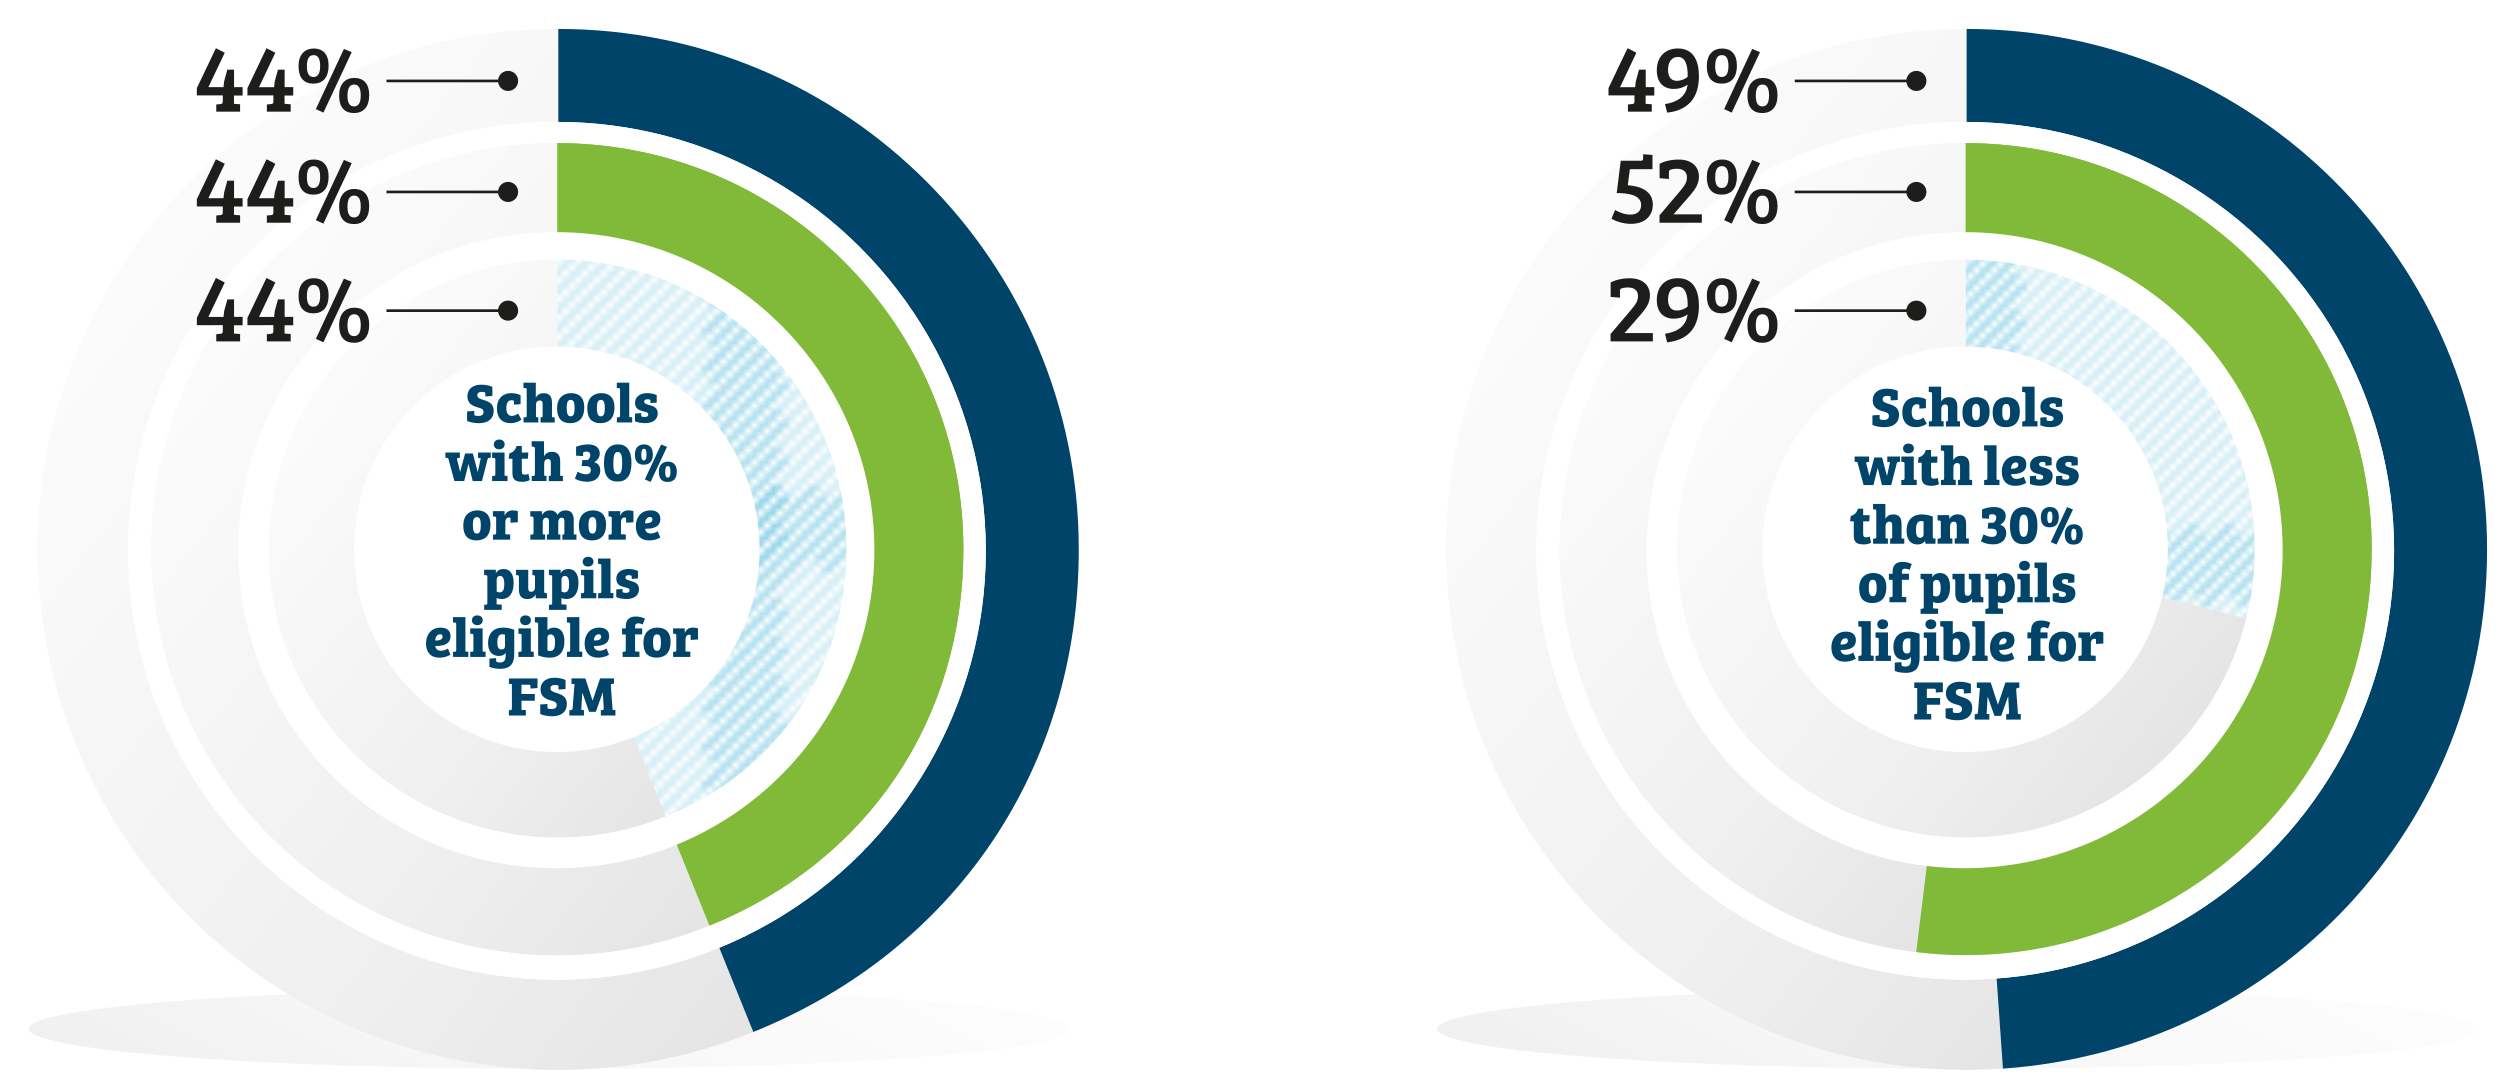 <?xml version="1.0" encoding="utf-8"?>
<!-- Generator: Adobe Illustrator 27.9.0, SVG Export Plug-In . SVG Version: 6.00 Build 0)  -->
<svg version="1.1" id="Layer_1" xmlns="http://www.w3.org/2000/svg" xmlns:xlink="http://www.w3.org/1999/xlink" x="0px" y="0px"
	 viewBox="0 0 1036.61 449.9" style="enable-background:new 0 0 1036.61 449.9;" xml:space="preserve">
<style type="text/css">
	.st0{fill:none;}
	.st1{fill:none;stroke:#38B1D5;stroke-width:0.3;stroke-linejoin:round;}
	.st2{opacity:0.56;fill:url(#SVGID_1_);}
	.st3{opacity:0.56;fill:url(#SVGID_00000115491778686872099580000011854730137408476081_);}
	.st4{fill:url(#SVGID_00000090283783523217154050000018078617543354381236_);}
	.st5{fill:#00446A;}
	.st6{fill:#FFFFFF;}
	.st7{fill:url(#SVGID_00000153698441573797876550000013725824703606914980_);}
	.st8{fill:#80BA38;}
	.st9{fill:url(#SVGID_00000029008094952690525100000000944963844157786001_);}
	.st10{fill:url(#SVGID_00000133519821804875899360000014465617196079941055_);}
	.st11{fill:url(#SVGID_00000125595149436940969740000004098265868107517882_);}
	.st12{fill:#1D1D1B;}
	.st13{fill:none;stroke:#1D1D1B;stroke-width:1.108;stroke-miterlimit:10;}
	.st14{fill:url(#SVGID_00000089556666213300529120000002146567440325215124_);}
	.st15{fill:url(#SVGID_00000160880845201578567620000009261923373354807967_);}
	.st16{fill:url(#SVGID_00000019646895170699611800000004541689675311520641_);}
	.st17{fill:url(#SVGID_00000145034259764976709300000014079991137174061441_);}
	.st18{fill:url(#SVGID_00000076578631338394881240000015213054760180288149_);}
</style>
<pattern  y="449.9" width="72" height="72" patternUnits="userSpaceOnUse" id="New_Pattern_2" viewBox="78.76 -150.97 72 72" style="overflow:visible;">
	<g>
		<rect x="78.76" y="-150.97" class="st0" width="72" height="72"/>
		<g>
			<line class="st1" x1="145.42" y1="-66.11" x2="163.42" y2="-84.11"/>
			<line class="st1" x1="145.42" y1="-60.11" x2="169.42" y2="-84.11"/>
			<line class="st1" x1="145.42" y1="-54.11" x2="175.42" y2="-84.11"/>
			<line class="st1" x1="145.42" y1="-48.11" x2="181.42" y2="-84.11"/>
			<line class="st1" x1="145.42" y1="-42.11" x2="187.42" y2="-84.11"/>
			<line class="st1" x1="145.42" y1="-36.11" x2="193.42" y2="-84.11"/>
			<line class="st1" x1="145.42" y1="-30.11" x2="199.42" y2="-84.11"/>
			<line class="st1" x1="145.42" y1="-24.11" x2="205.42" y2="-84.11"/>
			<line class="st1" x1="145.42" y1="-18.11" x2="211.42" y2="-84.11"/>
			<line class="st1" x1="145.42" y1="-12.11" x2="217.42" y2="-84.11"/>
			<line class="st1" x1="145.42" y1="-6.11" x2="223.42" y2="-84.11"/>
			<line class="st1" x1="145.42" y1="-0.11" x2="229.42" y2="-84.11"/>
			<line class="st1" x1="144.11" y1="-67.83" x2="162.11" y2="-85.83"/>
			<line class="st1" x1="144.11" y1="-61.83" x2="168.11" y2="-85.83"/>
			<line class="st1" x1="144.11" y1="-55.83" x2="174.11" y2="-85.83"/>
			<line class="st1" x1="144.11" y1="-49.83" x2="180.11" y2="-85.83"/>
			<line class="st1" x1="144.11" y1="-43.83" x2="186.11" y2="-85.83"/>
			<line class="st1" x1="144.11" y1="-37.83" x2="192.11" y2="-85.83"/>
			<line class="st1" x1="144.11" y1="-31.83" x2="198.11" y2="-85.83"/>
			<line class="st1" x1="144.11" y1="-25.83" x2="204.11" y2="-85.83"/>
			<line class="st1" x1="144.11" y1="-19.83" x2="210.11" y2="-85.83"/>
			<line class="st1" x1="144.11" y1="-13.83" x2="216.11" y2="-85.83"/>
			<line class="st1" x1="144.11" y1="-7.83" x2="222.11" y2="-85.83"/>
			<line class="st1" x1="144.11" y1="-1.83" x2="228.11" y2="-85.83"/>
			<line class="st1" x1="150.11" y1="-1.83" x2="228.11" y2="-79.83"/>
		</g>
		<g>
			<line class="st1" x1="73.42" y1="-66.11" x2="91.42" y2="-84.11"/>
			<line class="st1" x1="73.42" y1="-60.11" x2="97.42" y2="-84.11"/>
			<line class="st1" x1="73.42" y1="-54.11" x2="103.42" y2="-84.11"/>
			<line class="st1" x1="73.42" y1="-48.11" x2="109.42" y2="-84.11"/>
			<line class="st1" x1="73.42" y1="-42.11" x2="115.42" y2="-84.11"/>
			<line class="st1" x1="73.42" y1="-36.11" x2="121.42" y2="-84.11"/>
			<line class="st1" x1="73.42" y1="-30.11" x2="127.42" y2="-84.11"/>
			<line class="st1" x1="73.42" y1="-24.11" x2="133.42" y2="-84.11"/>
			<line class="st1" x1="73.42" y1="-18.11" x2="139.42" y2="-84.11"/>
			<line class="st1" x1="73.42" y1="-12.11" x2="145.42" y2="-84.11"/>
			<line class="st1" x1="73.42" y1="-6.11" x2="151.42" y2="-84.11"/>
			<line class="st1" x1="73.42" y1="-0.11" x2="157.42" y2="-84.11"/>
			<line class="st1" x1="72.11" y1="-67.83" x2="90.11" y2="-85.83"/>
			<line class="st1" x1="72.11" y1="-61.83" x2="96.11" y2="-85.83"/>
			<line class="st1" x1="72.11" y1="-55.83" x2="102.11" y2="-85.83"/>
			<line class="st1" x1="72.11" y1="-49.83" x2="108.11" y2="-85.83"/>
			<line class="st1" x1="72.11" y1="-43.83" x2="114.11" y2="-85.83"/>
			<line class="st1" x1="72.11" y1="-37.83" x2="120.11" y2="-85.83"/>
			<line class="st1" x1="72.11" y1="-31.83" x2="126.11" y2="-85.83"/>
			<line class="st1" x1="72.11" y1="-25.83" x2="132.11" y2="-85.83"/>
			<line class="st1" x1="72.11" y1="-19.83" x2="138.11" y2="-85.83"/>
			<line class="st1" x1="72.11" y1="-13.83" x2="144.11" y2="-85.83"/>
			<line class="st1" x1="72.11" y1="-7.83" x2="150.11" y2="-85.83"/>
			<line class="st1" x1="72.11" y1="-1.83" x2="156.11" y2="-85.83"/>
			<line class="st1" x1="78.11" y1="-1.83" x2="156.11" y2="-79.83"/>
		</g>
		<g>
			<line class="st1" x1="1.42" y1="-6.11" x2="79.42" y2="-84.11"/>
			<line class="st1" x1="1.42" y1="-0.11" x2="85.42" y2="-84.11"/>
			<line class="st1" x1="0.11" y1="-1.83" x2="84.11" y2="-85.83"/>
			<line class="st1" x1="6.11" y1="-1.83" x2="84.11" y2="-79.83"/>
		</g>
		<g>
			<line class="st1" x1="145.42" y1="-138.11" x2="163.42" y2="-156.11"/>
			<line class="st1" x1="145.42" y1="-132.11" x2="169.42" y2="-156.11"/>
			<line class="st1" x1="145.42" y1="-126.11" x2="175.42" y2="-156.11"/>
			<line class="st1" x1="145.42" y1="-120.11" x2="181.42" y2="-156.11"/>
			<line class="st1" x1="145.42" y1="-114.11" x2="187.42" y2="-156.11"/>
			<line class="st1" x1="145.42" y1="-108.11" x2="193.42" y2="-156.11"/>
			<line class="st1" x1="145.42" y1="-102.11" x2="199.42" y2="-156.11"/>
			<line class="st1" x1="145.42" y1="-96.11" x2="205.42" y2="-156.11"/>
			<line class="st1" x1="145.42" y1="-90.11" x2="211.42" y2="-156.11"/>
			<line class="st1" x1="145.42" y1="-84.11" x2="217.42" y2="-156.11"/>
			<line class="st1" x1="145.42" y1="-78.11" x2="223.42" y2="-156.11"/>
			<line class="st1" x1="145.42" y1="-72.11" x2="229.42" y2="-156.11"/>
			<line class="st1" x1="144.11" y1="-139.83" x2="162.11" y2="-157.83"/>
			<line class="st1" x1="144.11" y1="-133.83" x2="168.11" y2="-157.83"/>
			<line class="st1" x1="144.11" y1="-127.83" x2="174.11" y2="-157.83"/>
			<line class="st1" x1="144.11" y1="-121.83" x2="180.11" y2="-157.83"/>
			<line class="st1" x1="144.11" y1="-115.83" x2="186.11" y2="-157.83"/>
			<line class="st1" x1="144.11" y1="-109.83" x2="192.11" y2="-157.83"/>
			<line class="st1" x1="144.11" y1="-103.83" x2="198.11" y2="-157.83"/>
			<line class="st1" x1="144.11" y1="-97.83" x2="204.11" y2="-157.83"/>
			<line class="st1" x1="144.11" y1="-91.83" x2="210.11" y2="-157.83"/>
			<line class="st1" x1="144.11" y1="-85.83" x2="216.11" y2="-157.83"/>
			<line class="st1" x1="144.11" y1="-79.83" x2="222.11" y2="-157.83"/>
			<line class="st1" x1="144.11" y1="-73.83" x2="228.11" y2="-157.83"/>
			<line class="st1" x1="150.11" y1="-73.83" x2="228.11" y2="-151.83"/>
		</g>
		<g>
			<line class="st1" x1="73.42" y1="-138.11" x2="91.42" y2="-156.11"/>
			<line class="st1" x1="73.42" y1="-132.11" x2="97.42" y2="-156.11"/>
			<line class="st1" x1="73.42" y1="-126.11" x2="103.42" y2="-156.11"/>
			<line class="st1" x1="73.42" y1="-120.11" x2="109.42" y2="-156.11"/>
			<line class="st1" x1="73.42" y1="-114.11" x2="115.42" y2="-156.11"/>
			<line class="st1" x1="73.42" y1="-108.11" x2="121.42" y2="-156.11"/>
			<line class="st1" x1="73.42" y1="-102.11" x2="127.42" y2="-156.11"/>
			<line class="st1" x1="73.42" y1="-96.11" x2="133.42" y2="-156.11"/>
			<line class="st1" x1="73.42" y1="-90.11" x2="139.42" y2="-156.11"/>
			<line class="st1" x1="73.42" y1="-84.11" x2="145.42" y2="-156.11"/>
			<line class="st1" x1="73.42" y1="-78.11" x2="151.42" y2="-156.11"/>
			<line class="st1" x1="73.42" y1="-72.11" x2="157.42" y2="-156.11"/>
			<line class="st1" x1="79.42" y1="-72.11" x2="157.42" y2="-150.11"/>
			<line class="st1" x1="85.42" y1="-72.11" x2="157.42" y2="-144.11"/>
			<line class="st1" x1="91.42" y1="-72.11" x2="157.42" y2="-138.11"/>
			<line class="st1" x1="97.42" y1="-72.11" x2="157.42" y2="-132.11"/>
			<line class="st1" x1="103.42" y1="-72.11" x2="157.42" y2="-126.11"/>
			<line class="st1" x1="109.42" y1="-72.11" x2="157.42" y2="-120.11"/>
			<line class="st1" x1="115.42" y1="-72.11" x2="157.42" y2="-114.11"/>
			<line class="st1" x1="121.42" y1="-72.11" x2="157.42" y2="-108.11"/>
			<line class="st1" x1="127.42" y1="-72.11" x2="157.42" y2="-102.11"/>
			<line class="st1" x1="133.42" y1="-72.11" x2="157.42" y2="-96.11"/>
			<line class="st1" x1="139.42" y1="-72.11" x2="157.42" y2="-90.11"/>
			<line class="st1" x1="145.42" y1="-72.11" x2="157.42" y2="-84.11"/>
			<line class="st1" x1="72.11" y1="-139.83" x2="90.11" y2="-157.83"/>
			<line class="st1" x1="72.11" y1="-133.83" x2="96.11" y2="-157.83"/>
			<line class="st1" x1="72.11" y1="-127.83" x2="102.11" y2="-157.83"/>
			<line class="st1" x1="72.11" y1="-121.83" x2="108.11" y2="-157.83"/>
			<line class="st1" x1="72.11" y1="-115.83" x2="114.11" y2="-157.83"/>
			<line class="st1" x1="72.11" y1="-109.83" x2="120.11" y2="-157.83"/>
			<line class="st1" x1="72.11" y1="-103.83" x2="126.11" y2="-157.83"/>
			<line class="st1" x1="72.11" y1="-97.83" x2="132.11" y2="-157.83"/>
			<line class="st1" x1="72.11" y1="-91.83" x2="138.11" y2="-157.83"/>
			<line class="st1" x1="72.11" y1="-85.83" x2="144.11" y2="-157.83"/>
			<line class="st1" x1="72.11" y1="-79.83" x2="150.11" y2="-157.83"/>
			<line class="st1" x1="72.11" y1="-73.83" x2="156.11" y2="-157.83"/>
			<line class="st1" x1="78.11" y1="-73.83" x2="156.11" y2="-151.83"/>
			<line class="st1" x1="84.11" y1="-73.83" x2="156.11" y2="-145.83"/>
			<line class="st1" x1="90.11" y1="-73.83" x2="156.11" y2="-139.83"/>
			<line class="st1" x1="96.11" y1="-73.83" x2="156.11" y2="-133.83"/>
			<line class="st1" x1="102.11" y1="-73.83" x2="156.11" y2="-127.83"/>
			<line class="st1" x1="108.11" y1="-73.83" x2="156.11" y2="-121.83"/>
			<line class="st1" x1="114.11" y1="-73.83" x2="156.11" y2="-115.83"/>
			<line class="st1" x1="120.11" y1="-73.83" x2="156.11" y2="-109.83"/>
			<line class="st1" x1="126.11" y1="-73.83" x2="156.11" y2="-103.83"/>
			<line class="st1" x1="132.11" y1="-73.83" x2="156.11" y2="-97.83"/>
			<line class="st1" x1="138.11" y1="-73.83" x2="156.11" y2="-91.83"/>
			<line class="st1" x1="144.11" y1="-73.83" x2="156.11" y2="-85.83"/>
		</g>
		<g>
			<line class="st1" x1="1.42" y1="-78.11" x2="79.42" y2="-156.11"/>
			<line class="st1" x1="1.42" y1="-72.11" x2="85.42" y2="-156.11"/>
			<line class="st1" x1="7.42" y1="-72.11" x2="85.42" y2="-150.11"/>
			<line class="st1" x1="13.42" y1="-72.11" x2="85.42" y2="-144.11"/>
			<line class="st1" x1="19.42" y1="-72.11" x2="85.42" y2="-138.11"/>
			<line class="st1" x1="25.42" y1="-72.11" x2="85.42" y2="-132.11"/>
			<line class="st1" x1="31.42" y1="-72.11" x2="85.42" y2="-126.11"/>
			<line class="st1" x1="37.42" y1="-72.11" x2="85.42" y2="-120.11"/>
			<line class="st1" x1="43.42" y1="-72.11" x2="85.42" y2="-114.11"/>
			<line class="st1" x1="49.42" y1="-72.11" x2="85.42" y2="-108.11"/>
			<line class="st1" x1="55.42" y1="-72.11" x2="85.42" y2="-102.11"/>
			<line class="st1" x1="61.42" y1="-72.11" x2="85.42" y2="-96.11"/>
			<line class="st1" x1="67.42" y1="-72.11" x2="85.42" y2="-90.11"/>
			<line class="st1" x1="73.42" y1="-72.11" x2="85.42" y2="-84.11"/>
			<line class="st1" x1="0.11" y1="-73.83" x2="84.11" y2="-157.83"/>
			<line class="st1" x1="6.11" y1="-73.83" x2="84.11" y2="-151.83"/>
			<line class="st1" x1="12.11" y1="-73.83" x2="84.11" y2="-145.83"/>
			<line class="st1" x1="18.11" y1="-73.83" x2="84.11" y2="-139.83"/>
			<line class="st1" x1="24.11" y1="-73.83" x2="84.11" y2="-133.83"/>
			<line class="st1" x1="30.11" y1="-73.83" x2="84.11" y2="-127.83"/>
			<line class="st1" x1="36.11" y1="-73.83" x2="84.11" y2="-121.83"/>
			<line class="st1" x1="42.11" y1="-73.83" x2="84.11" y2="-115.83"/>
			<line class="st1" x1="48.11" y1="-73.83" x2="84.11" y2="-109.83"/>
			<line class="st1" x1="54.11" y1="-73.83" x2="84.11" y2="-103.83"/>
			<line class="st1" x1="60.11" y1="-73.83" x2="84.11" y2="-97.83"/>
			<line class="st1" x1="66.11" y1="-73.83" x2="84.11" y2="-91.83"/>
			<line class="st1" x1="72.11" y1="-73.83" x2="84.11" y2="-85.83"/>
		</g>
		<g>
			<line class="st1" x1="145.42" y1="-150.11" x2="223.42" y2="-228.11"/>
			<line class="st1" x1="145.42" y1="-144.11" x2="229.42" y2="-228.11"/>
			<line class="st1" x1="144.11" y1="-145.83" x2="228.11" y2="-229.83"/>
			<line class="st1" x1="150.11" y1="-145.83" x2="228.11" y2="-223.83"/>
		</g>
		<g>
			<line class="st1" x1="73.42" y1="-150.11" x2="151.42" y2="-228.11"/>
			<line class="st1" x1="73.42" y1="-144.11" x2="157.42" y2="-228.11"/>
			<line class="st1" x1="79.42" y1="-144.11" x2="157.42" y2="-222.11"/>
			<line class="st1" x1="85.42" y1="-144.11" x2="157.42" y2="-216.11"/>
			<line class="st1" x1="91.42" y1="-144.11" x2="157.42" y2="-210.11"/>
			<line class="st1" x1="97.42" y1="-144.11" x2="157.42" y2="-204.11"/>
			<line class="st1" x1="103.42" y1="-144.11" x2="157.42" y2="-198.11"/>
			<line class="st1" x1="109.42" y1="-144.11" x2="157.42" y2="-192.11"/>
			<line class="st1" x1="115.42" y1="-144.11" x2="157.42" y2="-186.11"/>
			<line class="st1" x1="121.42" y1="-144.11" x2="157.42" y2="-180.11"/>
			<line class="st1" x1="127.42" y1="-144.11" x2="157.42" y2="-174.11"/>
			<line class="st1" x1="133.42" y1="-144.11" x2="157.42" y2="-168.11"/>
			<line class="st1" x1="139.42" y1="-144.11" x2="157.42" y2="-162.11"/>
			<line class="st1" x1="145.42" y1="-144.11" x2="157.42" y2="-156.11"/>
			<line class="st1" x1="72.11" y1="-145.83" x2="156.11" y2="-229.83"/>
			<line class="st1" x1="78.11" y1="-145.83" x2="156.11" y2="-223.83"/>
			<line class="st1" x1="84.11" y1="-145.83" x2="156.11" y2="-217.83"/>
			<line class="st1" x1="90.11" y1="-145.83" x2="156.11" y2="-211.83"/>
			<line class="st1" x1="96.11" y1="-145.83" x2="156.11" y2="-205.83"/>
			<line class="st1" x1="102.11" y1="-145.83" x2="156.11" y2="-199.83"/>
			<line class="st1" x1="108.11" y1="-145.83" x2="156.11" y2="-193.83"/>
			<line class="st1" x1="114.11" y1="-145.83" x2="156.11" y2="-187.83"/>
			<line class="st1" x1="120.11" y1="-145.83" x2="156.11" y2="-181.83"/>
			<line class="st1" x1="126.11" y1="-145.83" x2="156.11" y2="-175.83"/>
			<line class="st1" x1="132.11" y1="-145.83" x2="156.11" y2="-169.83"/>
			<line class="st1" x1="138.11" y1="-145.83" x2="156.11" y2="-163.83"/>
			<line class="st1" x1="144.11" y1="-145.83" x2="156.11" y2="-157.83"/>
		</g>
		<g>
			<line class="st1" x1="1.42" y1="-150.11" x2="79.42" y2="-228.11"/>
			<line class="st1" x1="1.42" y1="-144.11" x2="85.42" y2="-228.11"/>
			<line class="st1" x1="7.42" y1="-144.11" x2="85.42" y2="-222.11"/>
			<line class="st1" x1="13.42" y1="-144.11" x2="85.42" y2="-216.11"/>
			<line class="st1" x1="19.42" y1="-144.11" x2="85.42" y2="-210.11"/>
			<line class="st1" x1="25.42" y1="-144.11" x2="85.42" y2="-204.11"/>
			<line class="st1" x1="31.42" y1="-144.11" x2="85.42" y2="-198.11"/>
			<line class="st1" x1="37.42" y1="-144.11" x2="85.42" y2="-192.11"/>
			<line class="st1" x1="43.42" y1="-144.11" x2="85.42" y2="-186.11"/>
			<line class="st1" x1="49.42" y1="-144.11" x2="85.42" y2="-180.11"/>
			<line class="st1" x1="55.42" y1="-144.11" x2="85.42" y2="-174.11"/>
			<line class="st1" x1="61.42" y1="-144.11" x2="85.42" y2="-168.11"/>
			<line class="st1" x1="67.42" y1="-144.11" x2="85.42" y2="-162.11"/>
			<line class="st1" x1="73.42" y1="-144.11" x2="85.42" y2="-156.11"/>
			<line class="st1" x1="0.11" y1="-145.83" x2="84.11" y2="-229.83"/>
			<line class="st1" x1="6.11" y1="-145.83" x2="84.11" y2="-223.83"/>
			<line class="st1" x1="12.11" y1="-145.83" x2="84.11" y2="-217.83"/>
			<line class="st1" x1="18.11" y1="-145.83" x2="84.11" y2="-211.83"/>
			<line class="st1" x1="24.11" y1="-145.83" x2="84.11" y2="-205.83"/>
			<line class="st1" x1="30.11" y1="-145.83" x2="84.11" y2="-199.83"/>
			<line class="st1" x1="36.11" y1="-145.83" x2="84.11" y2="-193.83"/>
			<line class="st1" x1="42.11" y1="-145.83" x2="84.11" y2="-187.83"/>
			<line class="st1" x1="48.11" y1="-145.83" x2="84.11" y2="-181.83"/>
			<line class="st1" x1="54.11" y1="-145.83" x2="84.11" y2="-175.83"/>
			<line class="st1" x1="60.11" y1="-145.83" x2="84.11" y2="-169.83"/>
			<line class="st1" x1="66.11" y1="-145.83" x2="84.11" y2="-163.83"/>
			<line class="st1" x1="72.11" y1="-145.83" x2="84.11" y2="-157.83"/>
		</g>
	</g>
</pattern>
<linearGradient id="SVGID_1_" gradientUnits="userSpaceOnUse" x1="563.57" y1="301.555" x2="1009.588" y2="652.892" gradientTransform="matrix(-2.516 0 0 0.973 1944.992 41.859)">
	<stop  offset="0" style="stop-color:#FFFFFF"/>
	<stop  offset="0.152" style="stop-color:#FBFBFB"/>
	<stop  offset="0.308" style="stop-color:#EFEFEF"/>
	<stop  offset="0.466" style="stop-color:#DADADA"/>
	<stop  offset="0.626" style="stop-color:#BDBEBD"/>
	<stop  offset="0.786" style="stop-color:#989998"/>
	<stop  offset="0.946" style="stop-color:#6B6C6B"/>
	<stop  offset="0.994" style="stop-color:#5C5D5C"/>
</linearGradient>
<ellipse class="st2" cx="228.08" cy="426.59" rx="216.14" ry="16.54"/>
<linearGradient id="SVGID_00000086655880733876168720000003589843565311643302_" gradientUnits="userSpaceOnUse" x1="331.448" y1="301.555" x2="777.466" y2="652.892" gradientTransform="matrix(-2.516 0 0 0.973 1944.992 41.859)">
	<stop  offset="0" style="stop-color:#FFFFFF"/>
	<stop  offset="0.152" style="stop-color:#FBFBFB"/>
	<stop  offset="0.308" style="stop-color:#EFEFEF"/>
	<stop  offset="0.466" style="stop-color:#DADADA"/>
	<stop  offset="0.626" style="stop-color:#BDBEBD"/>
	<stop  offset="0.786" style="stop-color:#989998"/>
	<stop  offset="0.946" style="stop-color:#6B6C6B"/>
	<stop  offset="0.994" style="stop-color:#5C5D5C"/>
</linearGradient>
<ellipse style="opacity:0.56;fill:url(#SVGID_00000086655880733876168720000003589843565311643302_);" cx="812.02" cy="426.59" rx="216.14" ry="16.54"/>
<g>
	<g>
		<g>
			<g>
				
					<linearGradient id="SVGID_00000097502546860121812370000010457256717382882196_" gradientUnits="userSpaceOnUse" x1="-144.939" y1="-39.236" x2="1171.148" y2="997.471">
					<stop  offset="0" style="stop-color:#FFFFFF"/>
					<stop  offset="0.152" style="stop-color:#FBFBFB"/>
					<stop  offset="0.308" style="stop-color:#EFEFEF"/>
					<stop  offset="0.466" style="stop-color:#DADADA"/>
					<stop  offset="0.626" style="stop-color:#BDBEBD"/>
					<stop  offset="0.786" style="stop-color:#989998"/>
					<stop  offset="0.946" style="stop-color:#6B6C6B"/>
					<stop  offset="0.994" style="stop-color:#5C5D5C"/>
				</linearGradient>
				<path style="fill:url(#SVGID_00000097502546860121812370000010457256717382882196_);" d="M231.5,227.81l80.84,200.09
					C201.83,472.55,76.05,419.16,31.4,308.65S40.15,72.36,150.65,27.72C177.18,17,202.89,12,231.5,12V227.81z"/>
			</g>
		</g>
		<g>
			<g>
				<path class="st5" d="M231.5,227.81V12c119.19,0,215.81,96.62,215.81,215.81c0,90.58-50.98,166.16-134.96,200.09L231.5,227.81z"
					/>
			</g>
		</g>
	</g>
	<g>
		<g>
		</g>
		<g>
		</g>
	</g>
</g>
<circle class="st6" cx="230.93" cy="228.38" r="177.83"/>
<circle class="st6" cx="230.93" cy="228.38" r="177.83"/>
<g>
	<g>
		<g>
			<g>
				
					<linearGradient id="SVGID_00000121237567072790432650000015799496536067408271_" gradientUnits="userSpaceOnUse" x1="-62.51" y1="19.38" x2="964.084" y2="828.048">
					<stop  offset="0" style="stop-color:#FFFFFF"/>
					<stop  offset="0.152" style="stop-color:#FBFBFB"/>
					<stop  offset="0.308" style="stop-color:#EFEFEF"/>
					<stop  offset="0.466" style="stop-color:#DADADA"/>
					<stop  offset="0.626" style="stop-color:#BDBEBD"/>
					<stop  offset="0.786" style="stop-color:#989998"/>
					<stop  offset="0.946" style="stop-color:#6B6C6B"/>
					<stop  offset="0.994" style="stop-color:#5C5D5C"/>
				</linearGradient>
				<path style="fill:url(#SVGID_00000121237567072790432650000015799496536067408271_);" d="M231.12,227.68l63.06,156.08
					c-86.2,34.83-184.31-6.82-219.14-93.02s6.82-184.31,93.02-219.14c20.69-8.36,40.75-12.26,63.06-12.26V227.68z"/>
			</g>
		</g>
		<g>
			<g>
				<path class="st8" d="M231.12,227.68V59.35c92.97,0,168.34,75.37,168.34,168.34c0,70.66-39.76,129.61-105.28,156.08
					L231.12,227.68z"/>
			</g>
		</g>
	</g>
	<g>
		<g>
		</g>
		<g>
		</g>
	</g>
</g>
<circle class="st6" cx="230.68" cy="228.13" r="131.87"/>
<g>
	<g>
		<g>
			<g>
				
					<linearGradient id="SVGID_00000122680485160069709410000001098752845354282117_" gradientUnits="userSpaceOnUse" x1="-62.51" y1="19.38" x2="964.084" y2="828.048">
					<stop  offset="0" style="stop-color:#FFFFFF"/>
					<stop  offset="0.152" style="stop-color:#FBFBFB"/>
					<stop  offset="0.308" style="stop-color:#EFEFEF"/>
					<stop  offset="0.466" style="stop-color:#DADADA"/>
					<stop  offset="0.626" style="stop-color:#BDBEBD"/>
					<stop  offset="0.786" style="stop-color:#989998"/>
					<stop  offset="0.946" style="stop-color:#6B6C6B"/>
					<stop  offset="0.994" style="stop-color:#5C5D5C"/>
				</linearGradient>
				<path style="fill:url(#SVGID_00000122680485160069709410000001098752845354282117_);" d="M231.12,227.68l63.06,156.08
					c-86.2,34.83-184.31-6.82-219.14-93.02s6.82-184.31,93.02-219.14c20.69-8.36,40.75-12.26,63.06-12.26V227.68z"/>
			</g>
		</g>
		<g>
			<g>
				<path class="st8" d="M231.12,227.68V59.35c92.97,0,168.34,75.37,168.34,168.34c0,70.66-39.76,129.61-105.28,156.08
					L231.12,227.68z"/>
			</g>
		</g>
	</g>
	<g>
		<g>
		</g>
		<g>
		</g>
	</g>
</g>
<circle class="st6" cx="230.68" cy="228.13" r="131.87"/>
<g>
	<g>
		<g>
			<g>
				
					<linearGradient id="SVGID_00000131349323187680929090000002369071732875458195_" gradientUnits="userSpaceOnUse" x1="22.229" y1="79.219" x2="752.767" y2="654.677">
					<stop  offset="0" style="stop-color:#FFFFFF"/>
					<stop  offset="0.152" style="stop-color:#FBFBFB"/>
					<stop  offset="0.308" style="stop-color:#EFEFEF"/>
					<stop  offset="0.466" style="stop-color:#DADADA"/>
					<stop  offset="0.626" style="stop-color:#BDBEBD"/>
					<stop  offset="0.786" style="stop-color:#989998"/>
					<stop  offset="0.946" style="stop-color:#6B6C6B"/>
					<stop  offset="0.994" style="stop-color:#5C5D5C"/>
				</linearGradient>
				<path style="fill:url(#SVGID_00000131349323187680929090000002369071732875458195_);" d="M231.18,227.45l44.87,111.07
					c-61.34,24.78-131.16-4.85-155.94-66.19s4.85-131.16,66.19-155.94c14.72-5.95,29-8.72,44.87-8.72V227.45z"/>
			</g>
		</g>
		<g>
			<g>
				
					<pattern  id="SVGID_00000008841679521461012070000005751736093972825246_" xlink:href="#New_Pattern_2" patternTransform="matrix(2.612 0 0 2.612 11216.599 13712.992)">
				</pattern>
				<path style="fill:url(#SVGID_00000008841679521461012070000005751736093972825246_);" d="M231.18,227.45V107.66
					c66.16,0,119.79,53.63,119.79,119.79c0,50.28-28.3,92.23-74.92,111.07L231.18,227.45z"/>
			</g>
		</g>
	</g>
	<g>
		<g>
		</g>
		<g>
		</g>
	</g>
</g>
<circle class="st6" cx="230.87" cy="227.77" r="84.07"/>
<g>
	<path class="st12" d="M97.05,28.88v7.26h3.55v3.47h-3.59v3.43l2.55,0.2v3.07h-9.89v-2.99l1.71-0.16c0.72-0.08,1-0.28,1-1.2v-2.39
		H81.62v-3.03l7.9-16.55l3.67,1.88L86.4,36.14h6.26l0.28-2.43l1.32-4.83H97.05z"/>
	<path class="st12" d="M118.03,28.88v7.26h3.55v3.47h-3.59v3.43l2.55,0.2v3.07h-9.89v-2.99l1.71-0.16c0.72-0.08,1-0.28,1-1.2v-2.39
		H102.6v-3.03l7.9-16.55l3.67,1.88l-6.78,14.28h6.26l0.28-2.43l1.32-4.83H118.03z"/>
	<path class="st12" d="M136.26,27.25c0,4.87-2.35,7.42-6.34,7.42c-3.99,0-6.14-2.47-6.14-7.26c0-4.75,2.55-7.3,6.34-7.3
		C133.79,20.11,136.26,22.34,136.26,27.25z M132.75,27.37c0-3.47-1.16-4.51-2.71-4.51c-1.71,0-2.79,1.2-2.79,4.67
		c0,3.35,1.16,4.39,2.71,4.39C131.48,31.92,132.75,30.96,132.75,27.37z M130.96,45.24l11.65-24.97l3.23,1.36l-11.73,25.05
		L130.96,45.24z M153.09,39.45c0,4.87-2.35,7.42-6.34,7.42c-3.99,0-6.14-2.47-6.14-7.26c0-4.75,2.55-7.3,6.34-7.3
		C150.62,32.31,153.09,34.55,153.09,39.45z M149.58,39.57c0-3.47-1.16-4.51-2.71-4.51c-1.71,0-2.79,1.2-2.79,4.67
		c0,3.35,1.16,4.39,2.71,4.39C148.31,44.12,149.58,43.16,149.58,39.57z"/>
</g>
<g>
	<g>
		<line class="st13" x1="160.24" y1="33.56" x2="210.89" y2="33.56"/>
		<g>
			<path class="st12" d="M210.68,37.72c2.3,0,4.17-1.87,4.17-4.17c0-2.3-1.87-4.17-4.17-4.17c-2.3,0-4.17,1.87-4.17,4.17
				C206.52,35.86,208.38,37.72,210.68,37.72z"/>
		</g>
	</g>
</g>
<g>
	<path class="st12" d="M97.05,74.92v7.26h3.55v3.47h-3.59v3.43l2.55,0.2v3.07h-9.89v-2.99l1.71-0.16c0.72-0.08,1-0.28,1-1.2v-2.39
		H81.62v-3.03l7.9-16.55l3.67,1.88L86.4,82.18h6.26l0.28-2.43l1.32-4.83H97.05z"/>
	<path class="st12" d="M118.03,74.92v7.26h3.55v3.47h-3.59v3.43l2.55,0.2v3.07h-9.89v-2.99l1.71-0.16c0.72-0.08,1-0.28,1-1.2v-2.39
		H102.6v-3.03l7.9-16.55l3.67,1.88l-6.78,14.28h6.26l0.28-2.43l1.32-4.83H118.03z"/>
	<path class="st12" d="M136.26,73.28c0,4.87-2.35,7.42-6.34,7.42c-3.99,0-6.14-2.47-6.14-7.26c0-4.75,2.55-7.3,6.34-7.3
		C133.79,66.14,136.26,68.38,136.26,73.28z M132.75,73.4c0-3.47-1.16-4.51-2.71-4.51c-1.71,0-2.79,1.2-2.79,4.67
		c0,3.35,1.16,4.39,2.71,4.39C131.48,77.95,132.75,76.99,132.75,73.4z M130.96,91.27L142.6,66.3l3.23,1.36l-11.73,25.05
		L130.96,91.27z M153.09,85.49c0,4.87-2.35,7.42-6.34,7.42c-3.99,0-6.14-2.47-6.14-7.26c0-4.75,2.55-7.3,6.34-7.3
		C150.62,78.35,153.09,80.58,153.09,85.49z M149.58,85.61c0-3.47-1.16-4.51-2.71-4.51c-1.71,0-2.79,1.2-2.79,4.67
		c0,3.35,1.16,4.39,2.71,4.39C148.31,90.16,149.58,89.2,149.58,85.61z"/>
</g>
<g>
	<g>
		<line class="st13" x1="160.24" y1="79.59" x2="210.89" y2="79.59"/>
		<g>
			<path class="st12" d="M210.68,83.76c2.3,0,4.17-1.87,4.17-4.17s-1.87-4.17-4.17-4.17c-2.3,0-4.17,1.87-4.17,4.17
				S208.38,83.76,210.68,83.76z"/>
		</g>
	</g>
</g>
<g>
	<path class="st12" d="M97.05,124.14v7.26h3.55v3.47h-3.59v3.43l2.55,0.2v3.07h-9.89v-2.99l1.71-0.16c0.72-0.08,1-0.28,1-1.2v-2.39
		H81.62v-3.03l7.9-16.55l3.67,1.88l-6.78,14.28h6.26l0.28-2.43l1.32-4.83H97.05z"/>
	<path class="st12" d="M118.03,124.14v7.26h3.55v3.47h-3.59v3.43l2.55,0.2v3.07h-9.89v-2.99l1.71-0.16c0.72-0.08,1-0.28,1-1.2v-2.39
		H102.6v-3.03l7.9-16.55l3.67,1.88l-6.78,14.28h6.26l0.28-2.43l1.32-4.83H118.03z"/>
	<path class="st12" d="M136.26,122.5c0,4.87-2.35,7.42-6.34,7.42c-3.99,0-6.14-2.47-6.14-7.26c0-4.75,2.55-7.3,6.34-7.3
		C133.79,115.36,136.26,117.59,136.26,122.5z M132.75,122.62c0-3.47-1.16-4.51-2.71-4.51c-1.71,0-2.79,1.2-2.79,4.67
		c0,3.35,1.16,4.39,2.71,4.39C131.48,127.17,132.75,126.21,132.75,122.62z M130.96,140.49l11.65-24.97l3.23,1.36l-11.73,25.05
		L130.96,140.49z M153.09,134.71c0,4.87-2.35,7.42-6.34,7.42c-3.99,0-6.14-2.47-6.14-7.26c0-4.75,2.55-7.3,6.34-7.3
		C150.62,127.57,153.09,129.8,153.09,134.71z M149.58,134.82c0-3.47-1.16-4.51-2.71-4.51c-1.71,0-2.79,1.2-2.79,4.67
		c0,3.35,1.16,4.39,2.71,4.39C148.31,139.37,149.58,138.41,149.58,134.82z"/>
</g>
<g>
	<g>
		<line class="st13" x1="160.24" y1="128.81" x2="210.89" y2="128.81"/>
		<g>
			<path class="st12" d="M210.68,132.97c2.3,0,4.17-1.87,4.17-4.17c0-2.3-1.87-4.17-4.17-4.17c-2.3,0-4.17,1.87-4.17,4.17
				C206.52,131.11,208.38,132.97,210.68,132.97z"/>
		</g>
	</g>
</g>
<g>
	<g>
		<g>
			<g>
				
					<linearGradient id="SVGID_00000057839241066373501330000007525893684787102862_" gradientUnits="userSpaceOnUse" x1="459.252" y1="-23.308" x2="1637.2" y2="904.584">
					<stop  offset="0" style="stop-color:#FFFFFF"/>
					<stop  offset="0.152" style="stop-color:#FBFBFB"/>
					<stop  offset="0.308" style="stop-color:#EFEFEF"/>
					<stop  offset="0.466" style="stop-color:#DADADA"/>
					<stop  offset="0.626" style="stop-color:#BDBEBD"/>
					<stop  offset="0.786" style="stop-color:#989998"/>
					<stop  offset="0.946" style="stop-color:#6B6C6B"/>
					<stop  offset="0.994" style="stop-color:#5C5D5C"/>
				</linearGradient>
				<path style="fill:url(#SVGID_00000057839241066373501330000007525893684787102862_);" d="M815.44,227.81l15.05,215.28
					c-118.9,8.31-222.02-81.33-230.33-200.23c-8.31-118.9,81.33-222.02,200.23-230.33c4.76-0.33,10.29-0.53,15.05-0.53V227.81z"/>
			</g>
		</g>
		<g>
			<g>
				<path class="st5" d="M815.44,227.81V12c119.19,0,215.81,96.62,215.81,215.81c0,114.42-86.61,207.3-200.75,215.28L815.44,227.81z
					"/>
			</g>
		</g>
	</g>
	<g>
		<g>
		</g>
		<g>
		</g>
	</g>
</g>
<circle class="st6" cx="814.87" cy="228.38" r="177.83"/>
<circle class="st6" cx="814.87" cy="228.38" r="177.83"/>
<g>
	<g>
		<g>
			<g>
				
					<linearGradient id="SVGID_00000019649247976671694770000009431465474432588197_" gradientUnits="userSpaceOnUse" x1="521.432" y1="19.38" x2="1548.026" y2="828.048">
					<stop  offset="0" style="stop-color:#FFFFFF"/>
					<stop  offset="0.152" style="stop-color:#FBFBFB"/>
					<stop  offset="0.308" style="stop-color:#EFEFEF"/>
					<stop  offset="0.466" style="stop-color:#DADADA"/>
					<stop  offset="0.626" style="stop-color:#BDBEBD"/>
					<stop  offset="0.786" style="stop-color:#989998"/>
					<stop  offset="0.946" style="stop-color:#6B6C6B"/>
					<stop  offset="0.994" style="stop-color:#5C5D5C"/>
				</linearGradient>
				<path style="fill:url(#SVGID_00000019649247976671694770000009431465474432588197_);" d="M815.06,227.68l63.06,156.08
					c-86.2,34.83-184.31-6.82-219.14-93.02c-34.83-86.2,6.82-184.31,93.02-219.14c20.69-8.36,40.75-12.26,63.06-12.26V227.68z"/>
			</g>
		</g>
		<g>
			<g>
				<path class="st8" d="M815.06,227.68V59.35c92.97,0,168.34,75.37,168.34,168.34c0,70.66-39.76,129.61-105.28,156.08
					L815.06,227.68z"/>
			</g>
		</g>
	</g>
	<g>
		<g>
		</g>
		<g>
		</g>
	</g>
</g>
<circle class="st6" cx="814.62" cy="228.13" r="131.87"/>
<g>
	<g>
		<g>
			<g>
				
					<linearGradient id="SVGID_00000059282174676104832920000008642185981914445752_" gradientUnits="userSpaceOnUse" x1="549.288" y1="41.319" x2="1384.436" y2="699.182">
					<stop  offset="0" style="stop-color:#FFFFFF"/>
					<stop  offset="0.152" style="stop-color:#FBFBFB"/>
					<stop  offset="0.308" style="stop-color:#EFEFEF"/>
					<stop  offset="0.466" style="stop-color:#DADADA"/>
					<stop  offset="0.626" style="stop-color:#BDBEBD"/>
					<stop  offset="0.786" style="stop-color:#989998"/>
					<stop  offset="0.946" style="stop-color:#6B6C6B"/>
					<stop  offset="0.994" style="stop-color:#5C5D5C"/>
				</linearGradient>
				<path style="fill:url(#SVGID_00000059282174676104832920000008642185981914445752_);" d="M815.06,227.68l-20.52,167.08
					c-92.28-11.33-157.9-95.32-146.57-187.6c10.42-84.89,81.55-147.82,167.08-147.82V227.68z"/>
			</g>
		</g>
		<g>
			<g>
				<path class="st8" d="M815.06,227.68V59.35c92.97,0,168.34,75.37,168.34,168.34s-75.37,168.34-168.34,168.34
					c-7.44,0-13.13-0.35-20.52-1.25L815.06,227.68z"/>
			</g>
		</g>
	</g>
	<g>
		<g>
		</g>
		<g>
		</g>
	</g>
</g>
<circle class="st6" cx="814.62" cy="228.13" r="131.87"/>
<g>
	<g>
		<g>
			<g>
				
					<linearGradient id="SVGID_00000039129899683782402200000007319913773159254957_" gradientUnits="userSpaceOnUse" x1="598.368" y1="73.078" x2="1381.223" y2="689.748">
					<stop  offset="0" style="stop-color:#FFFFFF"/>
					<stop  offset="0.152" style="stop-color:#FBFBFB"/>
					<stop  offset="0.308" style="stop-color:#EFEFEF"/>
					<stop  offset="0.466" style="stop-color:#DADADA"/>
					<stop  offset="0.626" style="stop-color:#BDBEBD"/>
					<stop  offset="0.786" style="stop-color:#989998"/>
					<stop  offset="0.946" style="stop-color:#6B6C6B"/>
					<stop  offset="0.994" style="stop-color:#5C5D5C"/>
				</linearGradient>
				<path style="fill:url(#SVGID_00000039129899683782402200000007319913773159254957_);" d="M815.12,227.45l116.23,28.98
					c-16.01,64.19-81.02,103.26-145.21,87.25c-64.19-16.01-103.26-81.02-87.25-145.21c13.44-53.92,60.66-90.81,116.23-90.81V227.45z
					"/>
			</g>
		</g>
		<g>
			<g>
				
					<pattern  id="SVGID_00000182492713202429656380000001092212709935881361_" xlink:href="#New_Pattern_2" patternTransform="matrix(2.469 0 0 2.469 10244.97 12633.853)">
				</pattern>
				<path style="fill:url(#SVGID_00000182492713202429656380000001092212709935881361_);" d="M815.12,227.45V107.66
					c66.16,0,119.79,53.63,119.79,119.79c0,10.59-1,18.71-3.56,28.98L815.12,227.45z"/>
			</g>
		</g>
	</g>
	<g>
		<g>
		</g>
		<g>
		</g>
	</g>
</g>
<circle class="st6" cx="814.81" cy="227.77" r="84.07"/>
<g>
	<path class="st12" d="M682.39,28.88v7.26h3.55v3.47h-3.59v3.43l2.55,0.2v3.07h-9.89v-2.99l1.71-0.16c0.72-0.08,1-0.28,1-1.2v-2.39
		h-10.77v-3.03l7.9-16.55l3.67,1.88l-6.78,14.28H678l0.28-2.43l1.32-4.83H682.39z"/>
	<path class="st12" d="M690.37,43.16c5.42-0.84,8.78-3.31,9.37-8.02c-1.6,1.12-3.63,1.75-5.66,1.75c-4.51,0-7.1-2.87-7.1-7.74
		c0-5.11,2.99-9.05,8.77-9.05c6.3,0,8.7,4.95,8.7,11.45c0,7.38-2.95,14-13.16,15.16L690.37,43.16z M695.23,33.51
		c1.96,0,3.63-0.84,4.55-1.64c0.12-4.91-0.96-8.26-4.07-8.26c-2.43,0-4.07,1.95-4.07,5.34C691.64,31.76,692.84,33.51,695.23,33.51z"
		/>
	<path class="st12" d="M720.2,27.25c0,4.87-2.35,7.42-6.34,7.42c-3.99,0-6.14-2.47-6.14-7.26c0-4.75,2.55-7.3,6.34-7.3
		C717.73,20.11,720.2,22.34,720.2,27.25z M716.69,27.37c0-3.47-1.16-4.51-2.71-4.51c-1.71,0-2.79,1.2-2.79,4.67
		c0,3.35,1.16,4.39,2.71,4.39C715.42,31.92,716.69,30.96,716.69,27.37z M714.9,45.24l11.65-24.97l3.23,1.36l-11.73,25.05
		L714.9,45.24z M737.04,39.45c0,4.87-2.35,7.42-6.34,7.42c-3.99,0-6.14-2.47-6.14-7.26c0-4.75,2.55-7.3,6.34-7.3
		C734.56,32.31,737.04,34.55,737.04,39.45z M733.53,39.57c0-3.47-1.16-4.51-2.71-4.51c-1.71,0-2.79,1.2-2.79,4.67
		c0,3.35,1.16,4.39,2.71,4.39C732.25,44.12,733.53,43.16,733.53,39.57z"/>
</g>
<g>
	<g>
		<line class="st13" x1="744.18" y1="33.56" x2="794.83" y2="33.56"/>
		<g>
			<circle class="st12" cx="794.62" cy="33.56" r="4.17"/>
		</g>
	</g>
</g>
<g>
	<path class="st12" d="M672.02,66.66h8.3c0.84,0,1-0.28,1-1.08v-1.64l3.87,0.32v5.9h-9.37l-0.88,6.66
		c5.27,0.32,10.41,2.39,10.41,8.02c0,3.75-2.35,7.98-9.21,7.98c-3.07,0-6.62-1.2-7.94-2.19l1.48-3.55c1.52,0.84,3.83,1.91,6.34,1.91
		c3.23,0,4.47-1.83,4.47-4.03c0-4.39-6.18-4.91-10.13-4.91L672.02,66.66z"/>
	<path class="st12" d="M704.45,73.24c0,2.87-1.4,5.15-3.55,7.62l-6.98,8.02h11.73v3.47h-17.55v-3.07l8.5-10.01
		c2.07-2.47,2.87-3.67,2.87-5.78c0-2.43-1.75-3.51-4.11-3.51c-1.24,0-2.11,0.2-2.63,0.36c-0.64,0.2-0.72,0.52-0.72,1.2v2.67
		l-3.87-0.32v-5.94c1.87-1.08,4.75-1.79,7.9-1.79C701.42,66.14,704.45,69.06,704.45,73.24z"/>
	<path class="st12" d="M720.2,73.28c0,4.87-2.35,7.42-6.34,7.42c-3.99,0-6.14-2.47-6.14-7.26c0-4.75,2.55-7.3,6.34-7.3
		C717.73,66.14,720.2,68.38,720.2,73.28z M716.69,73.4c0-3.47-1.16-4.51-2.71-4.51c-1.71,0-2.79,1.2-2.79,4.67
		c0,3.35,1.16,4.39,2.71,4.39C715.42,77.95,716.69,76.99,716.69,73.4z M714.9,91.27l11.65-24.97l3.23,1.36l-11.73,25.05L714.9,91.27
		z M737.04,85.49c0,4.87-2.35,7.42-6.34,7.42c-3.99,0-6.14-2.47-6.14-7.26c0-4.75,2.55-7.3,6.34-7.3
		C734.56,78.35,737.04,80.58,737.04,85.49z M733.53,85.61c0-3.47-1.16-4.51-2.71-4.51c-1.71,0-2.79,1.2-2.79,4.67
		c0,3.35,1.16,4.39,2.71,4.39C732.25,90.16,733.53,89.2,733.53,85.61z"/>
</g>
<g>
	<g>
		<line class="st13" x1="744.18" y1="79.59" x2="794.83" y2="79.59"/>
		<g>
			<circle class="st12" cx="794.62" cy="79.59" r="4.17"/>
		</g>
	</g>
</g>
<g>
	<path class="st12" d="M684.15,122.46c0,2.87-1.4,5.15-3.55,7.62l-6.98,8.02h11.73v3.47h-17.55v-3.07l8.5-10.01
		c2.07-2.47,2.87-3.67,2.87-5.78c0-2.43-1.75-3.51-4.11-3.51c-1.24,0-2.11,0.2-2.63,0.36c-0.64,0.2-0.72,0.52-0.72,1.2v2.67
		l-3.87-0.32v-5.94c1.87-1.08,4.75-1.79,7.9-1.79C681.12,115.36,684.15,118.27,684.15,122.46z"/>
	<path class="st12" d="M690.37,138.41c5.42-0.84,8.78-3.31,9.37-8.02c-1.6,1.12-3.63,1.75-5.66,1.75c-4.51,0-7.1-2.87-7.1-7.74
		c0-5.11,2.99-9.05,8.77-9.05c6.3,0,8.7,4.95,8.7,11.45c0,7.38-2.95,14-13.16,15.16L690.37,138.41z M695.23,128.76
		c1.96,0,3.63-0.84,4.55-1.64c0.12-4.91-0.96-8.26-4.07-8.26c-2.43,0-4.07,1.95-4.07,5.34
		C691.64,127.01,692.84,128.76,695.23,128.76z"/>
	<path class="st12" d="M720.2,122.5c0,4.87-2.35,7.42-6.34,7.42c-3.99,0-6.14-2.47-6.14-7.26c0-4.75,2.55-7.3,6.34-7.3
		C717.73,115.36,720.2,117.59,720.2,122.5z M716.69,122.62c0-3.47-1.16-4.51-2.71-4.51c-1.71,0-2.79,1.2-2.79,4.67
		c0,3.35,1.16,4.39,2.71,4.39C715.42,127.17,716.69,126.21,716.69,122.62z M714.9,140.49l11.65-24.97l3.23,1.36l-11.73,25.05
		L714.9,140.49z M737.04,134.71c0,4.87-2.35,7.42-6.34,7.42c-3.99,0-6.14-2.47-6.14-7.26c0-4.75,2.55-7.3,6.34-7.3
		C734.56,127.57,737.04,129.8,737.04,134.71z M733.53,134.82c0-3.47-1.16-4.51-2.71-4.51c-1.71,0-2.79,1.2-2.79,4.67
		c0,3.35,1.16,4.39,2.71,4.39C732.25,139.37,733.53,138.41,733.53,134.82z"/>
</g>
<g>
	<g>
		<line class="st13" x1="744.18" y1="128.81" x2="794.83" y2="128.81"/>
		<g>
			<circle class="st12" cx="794.62" cy="128.81" r="4.17"/>
		</g>
	</g>
</g>
<g>
	<path class="st5" d="M200.5,170.8c0-1.09-0.9-1.48-2.31-1.85c-2.01-0.53-4.4-1.5-4.4-4.61c0-3.08,2.34-4.84,5.74-4.84
		c1.85,0,3.54,0.39,4.63,0.93v3.77l-2.92,0.19v-1.16c0-0.32-0.02-0.51-0.32-0.6c-0.32-0.09-0.83-0.14-1.3-0.14
		c-0.9,0-1.71,0.37-1.71,1.39c0,1.09,0.93,1.44,2.45,1.92c2.11,0.67,4.35,1.41,4.35,4.58c0,3.22-2.31,5.09-6.04,5.09
		c-1.57,0-3.5-0.25-5-0.93v-3.96l2.99-0.19v1.3c0,0.35,0.02,0.53,0.32,0.62c0.32,0.09,0.86,0.16,1.41,0.16
		C199.51,172.49,200.5,172.07,200.5,170.8z"/>
	<path class="st5" d="M209.95,169.22c0,2.04,0.76,3.24,2.31,3.24c0.83,0,1.64-0.32,2.57-0.97l1.37,2.5
		c-1.06,0.83-2.64,1.48-4.49,1.48c-3.45,0-5.65-2.01-5.65-6.09c0-4.58,2.87-6.37,5.95-6.37c1.34,0,2.82,0.3,3.84,0.88v3.7
		l-2.73,0.19v-1.13c0-0.35-0.05-0.53-0.32-0.62c-0.21-0.05-0.46-0.07-0.7-0.07C210.73,165.96,209.95,167.07,209.95,169.22z"/>
	<path class="st5" d="M225.02,167.72c0-1.06-0.23-1.67-1.25-1.67c-0.95,0-1.53,0.76-1.53,1.83v5.07l0.97,0.05v2.18h-6.13v-2.08
		l0.76-0.07c0.44-0.02,0.56-0.19,0.56-0.76v-10.65c0-0.49-0.14-0.62-0.56-0.67l-0.79-0.09v-2.18h5.12v6.18
		c0.72-1.3,1.92-1.83,3.19-1.83c2.48,0,3.52,1.39,3.52,3.94v6l1.13,0.09v2.13h-5.86v-2.13l0.46-0.05c0.3-0.02,0.39-0.16,0.39-0.65
		V167.72z"/>
	<path class="st5" d="M236.77,163.02c1.83,0,5.49,0.51,5.49,5.95c0,4.51-2.34,6.5-5.83,6.5c-3.47,0-5.44-1.9-5.44-6.13
		C230.99,164.36,234.25,163.02,236.77,163.02z M238.26,169.31c0-2.43-0.37-3.5-1.64-3.5c-1.2,0-1.64,1.09-1.64,3.08
		c0,2.08,0.21,3.75,1.64,3.75C237.79,172.65,238.26,171.54,238.26,169.31z"/>
	<path class="st5" d="M249.3,163.02c1.83,0,5.49,0.51,5.49,5.95c0,4.51-2.34,6.5-5.83,6.5c-3.47,0-5.44-1.9-5.44-6.13
		C243.51,164.36,246.77,163.02,249.3,163.02z M250.78,169.31c0-2.43-0.37-3.5-1.64-3.5c-1.2,0-1.64,1.09-1.64,3.08
		c0,2.08,0.21,3.75,1.64,3.75C250.32,172.65,250.78,171.54,250.78,169.31z"/>
	<path class="st5" d="M260.92,172.93l1.2,0.09v2.15h-6.34v-2.08l0.76-0.07c0.44-0.05,0.56-0.19,0.56-0.76v-10.65
		c0-0.49-0.14-0.65-0.56-0.67l-0.79-0.09v-2.18h5.16V172.93z"/>
	<path class="st5" d="M268.44,165.56c-0.83,0-1.34,0.37-1.34,0.97c0,0.83,0.97,1.06,2.13,1.41c1.62,0.46,3.5,1.04,3.5,3.45
		c0,2.57-2.04,4.07-5.18,4.07c-1.32,0-3.15-0.25-4.26-0.79v-3.19l2.59-0.19v0.88c0,0.3,0.05,0.49,0.32,0.58
		c0.25,0.09,0.67,0.16,1.13,0.16c0.9,0,1.48-0.3,1.48-1.09c0-0.81-0.9-1-2.11-1.27c-1.62-0.42-3.38-1.02-3.38-3.54
		c0-2.57,2.13-4,5.14-4c1.23,0,2.66,0.25,3.84,0.83v3.1l-2.59,0.19v-0.83c0-0.35-0.05-0.51-0.3-0.6
		C269.09,165.59,268.79,165.56,268.44,165.56z"/>
	<path class="st5" d="M196.06,188.02l2.01,7.64h0.05l1.23-5.69l-1.13-0.07v-2.25h5.28v2.15l-0.72,0.07
		c-0.37,0.02-0.53,0.19-0.65,0.67l-2.29,8.94h-3.84l-1.71-7.04h-0.05l-1.76,7.04h-4.07l-2.57-9.54l-1.16-0.14v-2.15h6v2.18
		l-0.74,0.07c-0.39,0.05-0.51,0.25-0.42,0.62l1.25,5.09h0.05l2.04-7.59H196.06z"/>
	<path class="st5" d="M209.21,197.23l1.23,0.09v2.15h-6.39v-2.08l0.81-0.07c0.44-0.05,0.53-0.19,0.53-0.76v-5.97
		c0-0.49-0.14-0.65-0.55-0.69l-0.79-0.07v-2.18h5.16V197.23z M206.98,182.25c1.34,0,2.27,0.79,2.27,1.97c0,1.23-0.93,2.08-2.27,2.08
		c-1.37,0-2.22-0.86-2.22-2.01C204.76,183.16,205.64,182.25,206.98,182.25z"/>
	<path class="st5" d="M211.22,187.95c1.71-0.39,2.52-1.57,3.01-3.01h2.13v2.71h2.71l-0.19,2.55h-2.52v4.98
		c0,1.27,0.23,1.64,1.32,1.64c0.56,0,1.06-0.14,1.43-0.35l0.53,2.59c-0.65,0.39-1.81,0.72-3.1,0.72c-4.03,0-4.07-2.08-4.07-4.21
		v-5.37h-1.55L211.22,187.95z"/>
	<path class="st5" d="M228.42,192.02c0-1.06-0.23-1.67-1.25-1.67c-0.95,0-1.53,0.76-1.53,1.83v5.07l0.97,0.05v2.18h-6.13v-2.08
		l0.76-0.07c0.44-0.02,0.56-0.19,0.56-0.76v-10.65c0-0.49-0.14-0.62-0.56-0.67l-0.79-0.09v-2.18h5.12v6.18
		c0.72-1.3,1.92-1.83,3.19-1.83c2.48,0,3.52,1.39,3.52,3.94v6l1.13,0.09v2.13h-5.86v-2.13l0.46-0.05c0.3-0.02,0.39-0.16,0.39-0.65
		V192.02z"/>
	<path class="st5" d="M243.88,184.27c3.26,0,4.81,1.62,4.81,3.75c0,1.64-1.02,2.87-2.29,3.63c1.78,0.53,2.5,1.83,2.5,3.47
		c0,2.34-1.6,4.63-5.42,4.63c-2.25,0-4.07-0.62-5.09-1.3l1.09-2.85c1.09,0.6,2.32,1.06,3.57,1.06c1.16,0,1.94-0.58,1.94-1.76
		c0-1.41-1.07-1.67-2.62-1.67h-1.18l0.28-2.45h2.13c0.58-0.37,1.16-1.06,1.16-2.04c0-1.11-0.72-1.48-1.53-1.48
		c-0.39,0-0.79,0.05-1.09,0.14c-0.3,0.09-0.35,0.25-0.35,0.6v1.13l-2.92-0.19v-3.66C240.41,184.59,242.24,184.27,243.88,184.27z"/>
	<path class="st5" d="M261.84,191.88c0,5.56-2.15,7.8-5.76,7.8c-3.77,0-5.65-2.38-5.65-7.73c0-5.37,2.38-7.69,5.79-7.69
		C259.67,184.27,261.84,186.54,261.84,191.88z M257.98,191.93c0-3.52-0.67-4.51-1.81-4.51c-1.23,0-1.85,1.06-1.85,4.79
		c0,3.31,0.58,4.42,1.81,4.42C257.26,196.63,257.98,195.66,257.98,191.93z"/>
	<path class="st5" d="M270.71,188.41c0,2.99-1.48,4.28-3.8,4.28c-2.38,0-3.66-1.34-3.66-4.19c0-2.92,1.6-4.24,3.8-4.24
		C269.23,184.27,270.71,185.56,270.71,188.41z M268.07,188.48c0-1.88-0.42-2.38-1.06-2.38c-0.69,0-1.11,0.56-1.11,2.48
		c0,1.76,0.42,2.34,1.04,2.34C267.58,190.91,268.07,190.4,268.07,188.48z M267.38,198.78l6.76-14.49l2.43,1l-6.81,14.54
		L267.38,198.78z M280.64,195.56c0,2.99-1.48,4.28-3.8,4.28c-2.38,0-3.66-1.34-3.66-4.21c0-2.89,1.6-4.21,3.8-4.21
		C279.14,191.42,280.64,192.69,280.64,195.56z M278,195.63c0-1.88-0.42-2.38-1.07-2.38c-0.69,0-1.11,0.56-1.11,2.48
		c0,1.76,0.42,2.31,1.04,2.31C277.52,198.04,278,197.55,278,195.63z"/>
	<path class="st5" d="M197.88,211.63c1.83,0,5.49,0.51,5.49,5.95c0,4.51-2.34,6.5-5.83,6.5c-3.47,0-5.44-1.9-5.44-6.13
		C192.09,212.97,195.35,211.63,197.88,211.63z M199.36,217.92c0-2.43-0.37-3.5-1.64-3.5c-1.2,0-1.64,1.09-1.64,3.08
		c0,2.08,0.21,3.75,1.64,3.75C198.89,221.26,199.36,220.15,199.36,217.92z"/>
	<path class="st5" d="M209.54,216.44v5.07l2.01,0.12v2.15h-7.15v-2.08l0.76-0.07c0.46-0.02,0.56-0.21,0.56-0.76v-6
		c0-0.46-0.14-0.62-0.53-0.67l-0.81-0.07v-2.18h4.84v1.78h0.05c0.37-0.86,1.32-2.11,3.31-2.11c0.65,0,1.5,0.09,2.13,0.35v4.58
		l-3.03,0.19v-1.6c0-0.32-0.02-0.42-0.18-0.49c-0.12-0.05-0.25-0.07-0.49-0.07C210.07,214.59,209.54,215.38,209.54,216.44z"/>
	<path class="st5" d="M234.03,216.33c0-1.06-0.19-1.67-1.16-1.67c-0.83,0-1.39,0.74-1.39,1.78v5.12l0.88,0.09v2.13h-5.6v-2.13
		l0.46-0.05c0.3-0.02,0.39-0.16,0.39-0.65v-4.61c0-1.04-0.16-1.69-1.16-1.69c-0.86,0-1.41,0.76-1.41,1.81v5.07l1,0.12v2.13h-6.13
		v-2.08l0.79-0.07c0.44-0.05,0.53-0.19,0.53-0.74v-6c0-0.49-0.14-0.65-0.56-0.69l-0.79-0.07v-2.18h4.84v1.53h0.05
		c0.53-0.93,1.5-1.85,3.4-1.85c0.97,0,2.31,0.32,2.99,1.88c0.62-1.11,1.74-1.88,3.36-1.88c2.2,0,3.38,1.3,3.38,3.96v5.97l1.13,0.09
		v2.13h-5.86v-2.13l0.46-0.05c0.3-0.02,0.39-0.16,0.39-0.65V216.33z"/>
	<path class="st5" d="M245.81,211.63c1.83,0,5.49,0.51,5.49,5.95c0,4.51-2.34,6.5-5.83,6.5c-3.47,0-5.44-1.9-5.44-6.13
		C240.03,212.97,243.29,211.63,245.81,211.63z M247.29,217.92c0-2.43-0.37-3.5-1.64-3.5c-1.2,0-1.64,1.09-1.64,3.08
		c0,2.08,0.21,3.75,1.64,3.75C246.83,221.26,247.29,220.15,247.29,217.92z"/>
	<path class="st5" d="M257.48,216.44v5.07l2.01,0.12v2.15h-7.15v-2.08l0.76-0.07c0.46-0.02,0.56-0.21,0.56-0.76v-6
		c0-0.46-0.14-0.62-0.53-0.67l-0.81-0.07v-2.18h4.84v1.78h0.05c0.37-0.86,1.32-2.11,3.31-2.11c0.65,0,1.5,0.09,2.13,0.35v4.58
		l-3.03,0.19v-1.6c0-0.32-0.02-0.42-0.18-0.49c-0.12-0.05-0.25-0.07-0.49-0.07C258.01,214.59,257.48,215.38,257.48,216.44z"/>
	<path class="st5" d="M273.82,215.17c0,3.29-2.82,4.12-6.32,4.07c0.12,1.09,0.81,1.97,2.31,1.97c1.18,0,2.2-0.44,2.94-0.93
		l1.02,2.57c-0.12,0.12-1.88,1.23-4.49,1.23c-4.05,0-5.62-2.52-5.62-5.95c0-3.47,2.06-6.5,6.06-6.5
		C272.15,211.63,273.82,212.74,273.82,215.17z M269.52,214.38c-1.2,0-1.99,1.09-2.06,2.59c2.08,0.07,3.06-0.49,3.06-1.6
		C270.51,214.66,270.09,214.38,269.52,214.38z"/>
	<path class="st5" d="M202.09,239.17c0-0.46-0.19-0.65-0.56-0.67l-0.79-0.07v-2.18h4.86v1.32h0.07c0.67-1.16,1.88-1.64,3.17-1.64
		c2.57,0,4.14,1.94,4.14,5.76c0,4.05-1.6,6.69-5.05,6.69c-0.7,0-1.46-0.16-2.01-0.42v2.62l2.11,0.14v2.15h-7.27v-2.08l0.76-0.07
		c0.44-0.05,0.56-0.19,0.56-0.76V239.17z M205.95,245.29c0.39,0.23,0.86,0.35,1.23,0.35c1.53,0,1.92-1.48,1.92-3.4
		c0-1.46-0.19-3.45-1.74-3.45c-0.95,0-1.41,0.74-1.41,1.34V245.29z"/>
	<path class="st5" d="M225.65,245.19c0,0.51,0.12,0.67,0.51,0.72l0.62,0.07v2.11h-4.65v-1.48h-0.07c-0.62,1.06-1.78,1.78-3.38,1.78
		c-2.36,0-3.52-1.25-3.52-3.91v-5.3c0-0.49-0.19-0.62-0.56-0.67l-0.62-0.05v-2.2h5.05v7.45c0,1.11,0.23,1.67,1.23,1.67
		c0.95,0,1.57-0.74,1.57-1.85v-4.33c0-0.49-0.14-0.65-0.56-0.69l-0.51-0.05v-2.2h4.88V245.19z"/>
	<path class="st5" d="M228.96,239.17c0-0.46-0.19-0.65-0.56-0.67l-0.79-0.07v-2.18h4.86v1.32h0.07c0.67-1.16,1.88-1.64,3.17-1.64
		c2.57,0,4.14,1.94,4.14,5.76c0,4.05-1.6,6.69-5.05,6.69c-0.7,0-1.46-0.16-2.01-0.42v2.62l2.11,0.14v2.15h-7.27v-2.08l0.76-0.07
		c0.44-0.05,0.56-0.19,0.56-0.76V239.17z M232.83,245.29c0.39,0.23,0.86,0.35,1.23,0.35c1.53,0,1.92-1.48,1.92-3.4
		c0-1.46-0.19-3.45-1.74-3.45c-0.95,0-1.41,0.74-1.41,1.34V245.29z"/>
	<path class="st5" d="M246.04,245.84l1.23,0.09v2.15h-6.39V246l0.81-0.07c0.44-0.05,0.53-0.18,0.53-0.76v-5.97
		c0-0.49-0.14-0.65-0.55-0.69l-0.79-0.07v-2.18h5.16V245.84z M243.82,230.87c1.34,0,2.27,0.79,2.27,1.97c0,1.23-0.93,2.08-2.27,2.08
		c-1.37,0-2.22-0.86-2.22-2.01C241.6,231.77,242.48,230.87,243.82,230.87z"/>
	<path class="st5" d="M253.15,245.84l1.2,0.09v2.15h-6.34V246l0.76-0.07c0.44-0.05,0.56-0.18,0.56-0.76v-10.65
		c0-0.49-0.14-0.65-0.56-0.67l-0.79-0.09v-2.18h5.16V245.84z"/>
	<path class="st5" d="M260.67,238.48c-0.83,0-1.34,0.37-1.34,0.97c0,0.83,0.97,1.07,2.13,1.41c1.62,0.46,3.5,1.04,3.5,3.45
		c0,2.57-2.04,4.07-5.18,4.07c-1.32,0-3.15-0.25-4.26-0.79v-3.19l2.59-0.19v0.88c0,0.3,0.05,0.49,0.32,0.58
		c0.25,0.09,0.67,0.16,1.13,0.16c0.9,0,1.48-0.3,1.48-1.09c0-0.81-0.9-1-2.11-1.27c-1.62-0.42-3.38-1.02-3.38-3.54
		c0-2.57,2.13-4,5.14-4c1.23,0,2.66,0.25,3.84,0.83v3.1l-2.59,0.19v-0.83c0-0.35-0.05-0.51-0.3-0.6
		C261.32,238.5,261.02,238.48,260.67,238.48z"/>
	<path class="st5" d="M186.81,263.78c0,3.29-2.82,4.12-6.32,4.07c0.12,1.09,0.81,1.97,2.31,1.97c1.18,0,2.2-0.44,2.94-0.93
		l1.02,2.57c-0.12,0.12-1.88,1.23-4.49,1.23c-4.05,0-5.62-2.52-5.62-5.95c0-3.47,2.06-6.5,6.06-6.5
		C185.14,260.24,186.81,261.35,186.81,263.78z M182.51,262.99c-1.2,0-1.99,1.09-2.06,2.59c2.08,0.07,3.06-0.49,3.06-1.6
		C183.5,263.27,183.08,262.99,182.51,262.99z"/>
	<path class="st5" d="M192.99,270.15l1.2,0.09v2.15h-6.34v-2.08l0.76-0.07c0.44-0.05,0.56-0.18,0.56-0.76v-10.65
		c0-0.49-0.14-0.65-0.56-0.67l-0.79-0.09v-2.18h5.16V270.15z"/>
	<path class="st5" d="M200.12,270.15l1.23,0.09v2.15h-6.39v-2.08l0.81-0.07c0.44-0.05,0.53-0.18,0.53-0.76v-5.97
		c0-0.49-0.14-0.65-0.55-0.69l-0.79-0.07v-2.18h5.16V270.15z M197.9,255.17c1.34,0,2.27,0.79,2.27,1.97c0,1.23-0.93,2.08-2.27,2.08
		c-1.37,0-2.22-0.86-2.22-2.01C195.68,256.07,196.56,255.17,197.9,255.17z"/>
	<path class="st5" d="M209.66,270.72c-0.46,0.74-1.46,1.27-2.71,1.27c-3.36,0-4.58-2.38-4.58-5.46c0-3.77,2.18-6.3,6.25-6.3
		c0.97,0,2.8,0.18,4.61,0.9v9.88c0,3.29-0.86,6.32-5.83,6.32c-1.43,0-3.47-0.3-4.47-0.83v-3.43l2.8-0.19v0.93
		c0,0.46,0.14,0.65,0.49,0.76c0.32,0.09,0.67,0.14,1.07,0.14c1.85,0,2.38-1.09,2.38-3.12V270.72z M209.4,263.18
		c-0.35-0.12-0.72-0.19-1.16-0.19c-1.48,0-2.04,1.53-2.04,3.24c0,1.67,0.25,3.08,1.74,3.08c0.93,0,1.46-0.53,1.46-1.55V263.18z"/>
	<path class="st5" d="M220.1,270.15l1.23,0.09v2.15h-6.39v-2.08l0.81-0.07c0.44-0.05,0.53-0.18,0.53-0.76v-5.97
		c0-0.49-0.14-0.65-0.55-0.69l-0.79-0.07v-2.18h5.16V270.15z M217.87,255.17c1.34,0,2.27,0.79,2.27,1.97c0,1.23-0.93,2.08-2.27,2.08
		c-1.37,0-2.22-0.86-2.22-2.01C215.65,256.07,216.53,255.17,217.87,255.17z"/>
	<path class="st5" d="M226.99,261.28c0.6-0.62,1.6-1.04,2.71-1.04c2.66,0,4.33,1.85,4.33,5.65c0,4.58-2.27,6.81-6.04,6.81
		c-1.76,0-3.84-0.44-4.86-0.97V258.8c0-0.44-0.19-0.65-0.56-0.67l-0.79-0.07v-2.18h5.21V261.28z M226.99,269.71
		c0.35,0.16,0.79,0.23,1.18,0.23c1.39,0,1.99-1.2,1.99-3.5c0-2.04-0.44-3.4-1.9-3.4c-0.74,0-1.27,0.49-1.27,1.18V269.71z"/>
	<path class="st5" d="M240.23,270.15l1.2,0.09v2.15h-6.34v-2.08l0.76-0.07c0.44-0.05,0.56-0.18,0.56-0.76v-10.65
		c0-0.49-0.14-0.65-0.56-0.67l-0.79-0.09v-2.18h5.16V270.15z"/>
	<path class="st5" d="M252.57,263.78c0,3.29-2.82,4.12-6.32,4.07c0.12,1.09,0.81,1.97,2.31,1.97c1.18,0,2.2-0.44,2.94-0.93
		l1.02,2.57c-0.12,0.12-1.88,1.23-4.49,1.23c-4.05,0-5.62-2.52-5.62-5.95c0-3.47,2.06-6.5,6.06-6.5
		C250.91,260.24,252.57,261.35,252.57,263.78z M248.27,262.99c-1.2,0-1.99,1.09-2.06,2.59c2.08,0.07,3.06-0.49,3.06-1.6
		C249.26,263.27,248.85,262.99,248.27,262.99z"/>
	<path class="st5" d="M257.94,260.56h1.53v-0.55c0-2.29,0.69-4.38,4.19-4.38c1.32,0,2.78,0.37,3.75,0.88l-0.88,2.43
		c-0.74-0.35-1.43-0.49-1.9-0.49c-0.81,0-1.3,0.37-1.3,1.46v0.65h2.94v2.5h-2.94v7.06l1.81,0.12v2.15h-6.97v-2.08l0.74-0.07
		c0.44-0.05,0.56-0.18,0.56-0.76v-6.41h-1.53V260.56z"/>
	<path class="st5" d="M272.57,260.24c1.83,0,5.49,0.51,5.49,5.95c0,4.51-2.34,6.5-5.83,6.5c-3.47,0-5.44-1.9-5.44-6.13
		C266.78,261.58,270.05,260.24,272.57,260.24z M274.05,266.54c0-2.43-0.37-3.5-1.64-3.5c-1.2,0-1.64,1.09-1.64,3.08
		c0,2.08,0.21,3.75,1.64,3.75C273.59,269.87,274.05,268.76,274.05,266.54z"/>
	<path class="st5" d="M284.24,265.05v5.07l2.01,0.12v2.15h-7.15v-2.08l0.76-0.07c0.46-0.02,0.56-0.21,0.56-0.76v-6
		c0-0.46-0.14-0.62-0.53-0.67l-0.81-0.07v-2.18h4.84v1.78h0.05c0.37-0.86,1.32-2.11,3.31-2.11c0.65,0,1.5,0.09,2.13,0.35v4.58
		l-3.03,0.19v-1.6c0-0.32-0.02-0.42-0.18-0.49c-0.12-0.05-0.25-0.07-0.49-0.07C284.77,263.2,284.24,263.99,284.24,265.05z"/>
	<path class="st5" d="M211,294.5l0.69-0.07c0.46-0.07,0.56-0.18,0.56-0.74v-10.02l-1.23-0.09v-2.27h11.85v4l-2.92,0.19v-0.93
		c0-0.44-0.14-0.65-0.6-0.65h-3.12v3.84h5.51v2.8h-5.51v3.77l1.81,0.09v2.27H211V294.5z"/>
	<path class="st5" d="M230.84,292.32c0-1.09-0.9-1.48-2.31-1.85c-2.01-0.53-4.4-1.5-4.4-4.61c0-3.08,2.34-4.84,5.74-4.84
		c1.85,0,3.54,0.39,4.63,0.93v3.77l-2.92,0.19v-1.16c0-0.32-0.02-0.51-0.32-0.6c-0.32-0.09-0.83-0.14-1.3-0.14
		c-0.9,0-1.71,0.37-1.71,1.39c0,1.09,0.93,1.44,2.45,1.92c2.11,0.67,4.35,1.41,4.35,4.58c0,3.22-2.31,5.09-6.04,5.09
		c-1.57,0-3.5-0.25-5-0.93v-3.96l2.99-0.19v1.3c0,0.35,0.02,0.53,0.32,0.62c0.32,0.09,0.86,0.16,1.41,0.16
		C229.84,294.01,230.84,293.59,230.84,292.32z"/>
	<path class="st5" d="M242.71,281.3l2.96,9.12h0.09l3.06-9.12h5.76v2.2l-0.72,0.07c-0.39,0.05-0.62,0.3-0.58,0.74l0.74,10.05
		l1.16,0.07v2.27h-6.04v-2.22l0.7-0.07c0.42-0.02,0.51-0.19,0.49-0.72l-0.35-6.53h-0.07l-2.85,7.99h-2.8l-2.75-7.82h-0.09
		l-0.39,7.04l1.11,0.07v2.27h-6.06v-2.22l0.74-0.07c0.44-0.05,0.58-0.23,0.62-0.79l0.79-9.98l-1.27-0.09v-2.25H242.71z"/>
</g>
<g>
	<path class="st5" d="M783.22,172.46c0-1.09-0.9-1.48-2.31-1.85c-2.01-0.53-4.4-1.5-4.4-4.61c0-3.08,2.34-4.84,5.74-4.84
		c1.85,0,3.54,0.39,4.63,0.93v3.77l-2.92,0.19v-1.16c0-0.32-0.02-0.51-0.32-0.6c-0.32-0.09-0.83-0.14-1.3-0.14
		c-0.9,0-1.71,0.37-1.71,1.39c0,1.09,0.93,1.44,2.45,1.92c2.11,0.67,4.35,1.41,4.35,4.58c0,3.22-2.31,5.09-6.04,5.09
		c-1.57,0-3.5-0.25-5-0.93v-3.96l2.99-0.19v1.3c0,0.35,0.02,0.53,0.32,0.62c0.32,0.09,0.86,0.16,1.41,0.16
		C782.23,174.15,783.22,173.73,783.22,172.46z"/>
	<path class="st5" d="M792.67,170.88c0,2.04,0.76,3.24,2.31,3.24c0.83,0,1.64-0.32,2.57-0.97l1.37,2.5
		c-1.06,0.83-2.64,1.48-4.49,1.48c-3.45,0-5.65-2.01-5.65-6.09c0-4.58,2.87-6.37,5.95-6.37c1.34,0,2.82,0.3,3.84,0.88v3.7
		l-2.73,0.19v-1.13c0-0.35-0.05-0.53-0.32-0.62c-0.21-0.05-0.46-0.07-0.7-0.07C793.45,167.62,792.67,168.73,792.67,170.88z"/>
	<path class="st5" d="M807.73,169.38c0-1.06-0.23-1.67-1.25-1.67c-0.95,0-1.53,0.76-1.53,1.83v5.07l0.97,0.05v2.18h-6.13v-2.08
		l0.76-0.07c0.44-0.02,0.56-0.19,0.56-0.76v-10.65c0-0.49-0.14-0.62-0.56-0.67l-0.79-0.09v-2.18h5.12v6.18
		c0.72-1.3,1.92-1.83,3.19-1.83c2.48,0,3.52,1.39,3.52,3.94v6l1.13,0.09v2.13h-5.86v-2.13l0.46-0.05c0.3-0.02,0.39-0.16,0.39-0.65
		V169.38z"/>
	<path class="st5" d="M819.49,164.68c1.83,0,5.49,0.51,5.49,5.95c0,4.51-2.34,6.5-5.83,6.5c-3.47,0-5.44-1.9-5.44-6.13
		C813.71,166.02,816.97,164.68,819.49,164.68z M820.98,170.98c0-2.43-0.37-3.5-1.64-3.5c-1.2,0-1.64,1.09-1.64,3.08
		c0,2.08,0.21,3.75,1.64,3.75C820.51,174.31,820.98,173.2,820.98,170.98z"/>
	<path class="st5" d="M832.02,164.68c1.83,0,5.49,0.51,5.49,5.95c0,4.51-2.34,6.5-5.83,6.5c-3.47,0-5.44-1.9-5.44-6.13
		C826.23,166.02,829.49,164.68,832.02,164.68z M833.5,170.98c0-2.43-0.37-3.5-1.64-3.5c-1.2,0-1.64,1.09-1.64,3.08
		c0,2.08,0.21,3.75,1.64,3.75C833.03,174.31,833.5,173.2,833.5,170.98z"/>
	<path class="st5" d="M843.64,174.59l1.2,0.09v2.15h-6.34v-2.08l0.76-0.07c0.44-0.05,0.56-0.19,0.56-0.76v-10.65
		c0-0.49-0.14-0.65-0.56-0.67l-0.79-0.09v-2.18h5.16V174.59z"/>
	<path class="st5" d="M851.16,167.23c-0.83,0-1.34,0.37-1.34,0.97c0,0.83,0.97,1.06,2.13,1.41c1.62,0.46,3.5,1.04,3.5,3.45
		c0,2.57-2.04,4.07-5.18,4.07c-1.32,0-3.15-0.25-4.26-0.79v-3.19l2.59-0.19v0.88c0,0.3,0.05,0.49,0.32,0.58
		c0.25,0.09,0.67,0.16,1.13,0.16c0.9,0,1.48-0.3,1.48-1.09c0-0.81-0.9-1-2.11-1.27c-1.62-0.42-3.38-1.02-3.38-3.54
		c0-2.57,2.13-4,5.14-4c1.23,0,2.66,0.25,3.84,0.83v3.1l-2.59,0.19v-0.83c0-0.35-0.05-0.51-0.3-0.6
		C851.81,167.25,851.5,167.23,851.16,167.23z"/>
	<path class="st5" d="M780.39,189.68l2.01,7.64h0.05l1.23-5.69l-1.13-0.07v-2.25h5.28v2.15l-0.72,0.07
		c-0.37,0.02-0.53,0.19-0.65,0.67l-2.29,8.94h-3.84l-1.71-7.04h-0.05l-1.76,7.04h-4.07l-2.57-9.54l-1.16-0.14v-2.15h6v2.18
		l-0.74,0.07c-0.39,0.05-0.51,0.25-0.42,0.62l1.25,5.09h0.05l2.04-7.59H780.39z"/>
	<path class="st5" d="M793.53,198.89l1.23,0.09v2.15h-6.39v-2.08l0.81-0.07c0.44-0.05,0.53-0.19,0.53-0.76v-5.97
		c0-0.49-0.14-0.65-0.55-0.69l-0.79-0.07v-2.18h5.16V198.89z M791.31,183.92c1.34,0,2.27,0.79,2.27,1.97c0,1.23-0.93,2.08-2.27,2.08
		c-1.37,0-2.22-0.86-2.22-2.01C789.09,184.82,789.97,183.92,791.31,183.92z"/>
	<path class="st5" d="M795.55,189.61c1.71-0.39,2.52-1.57,3.01-3.01h2.13v2.71h2.71l-0.19,2.55h-2.52v4.98
		c0,1.27,0.23,1.64,1.32,1.64c0.56,0,1.06-0.14,1.43-0.35l0.53,2.59c-0.65,0.39-1.81,0.72-3.1,0.72c-4.03,0-4.07-2.08-4.07-4.21
		v-5.37h-1.55L795.55,189.61z"/>
	<path class="st5" d="M812.75,193.68c0-1.06-0.23-1.67-1.25-1.67c-0.95,0-1.53,0.76-1.53,1.83v5.07l0.97,0.05v2.18h-6.13v-2.08
		l0.76-0.07c0.44-0.02,0.56-0.19,0.56-0.76v-10.65c0-0.49-0.14-0.62-0.56-0.67l-0.79-0.09v-2.18h5.12v6.18
		c0.72-1.3,1.92-1.83,3.19-1.83c2.48,0,3.52,1.39,3.52,3.94v6l1.13,0.09v2.13h-5.86v-2.13l0.46-0.05c0.3-0.02,0.39-0.16,0.39-0.65
		V193.68z"/>
	<path class="st5" d="M827.86,198.89l1.2,0.09v2.15h-6.34v-2.08l0.76-0.07c0.44-0.05,0.56-0.19,0.56-0.76v-10.65
		c0-0.49-0.14-0.65-0.56-0.67l-0.79-0.09v-2.18h5.16V198.89z"/>
	<path class="st5" d="M840.2,192.53c0,3.29-2.82,4.12-6.32,4.07c0.12,1.09,0.81,1.97,2.31,1.97c1.18,0,2.2-0.44,2.94-0.93l1.02,2.57
		c-0.12,0.12-1.88,1.23-4.49,1.23c-4.05,0-5.62-2.52-5.62-5.95c0-3.47,2.06-6.5,6.06-6.5C838.53,188.99,840.2,190.1,840.2,192.53z
		 M835.89,191.74c-1.2,0-1.99,1.09-2.06,2.59c2.08,0.07,3.06-0.49,3.06-1.6C836.89,192.02,836.47,191.74,835.89,191.74z"/>
	<path class="st5" d="M846.84,191.53c-0.83,0-1.34,0.37-1.34,0.97c0,0.83,0.97,1.06,2.13,1.41c1.62,0.46,3.5,1.04,3.5,3.45
		c0,2.57-2.04,4.07-5.18,4.07c-1.32,0-3.15-0.25-4.26-0.79v-3.19l2.59-0.19v0.88c0,0.3,0.05,0.49,0.32,0.58
		c0.25,0.09,0.67,0.16,1.13,0.16c0.9,0,1.48-0.3,1.48-1.09c0-0.81-0.9-1-2.11-1.27c-1.62-0.42-3.38-1.02-3.38-3.54
		c0-2.57,2.13-4,5.14-4c1.23,0,2.66,0.25,3.84,0.83v3.1l-2.59,0.19v-0.83c0-0.35-0.05-0.51-0.3-0.6
		C847.49,191.55,847.19,191.53,846.84,191.53z"/>
	<path class="st5" d="M857.67,191.53c-0.83,0-1.34,0.37-1.34,0.97c0,0.83,0.97,1.06,2.13,1.41c1.62,0.46,3.5,1.04,3.5,3.45
		c0,2.57-2.04,4.07-5.18,4.07c-1.32,0-3.15-0.25-4.26-0.79v-3.19l2.59-0.19v0.88c0,0.3,0.05,0.49,0.32,0.58
		c0.25,0.09,0.67,0.16,1.13,0.16c0.9,0,1.48-0.3,1.48-1.09c0-0.81-0.9-1-2.11-1.27c-1.62-0.42-3.38-1.02-3.38-3.54
		c0-2.57,2.13-4,5.14-4c1.23,0,2.66,0.25,3.84,0.83v3.1l-2.59,0.19v-0.83c0-0.35-0.05-0.51-0.3-0.6
		C858.32,191.55,858.02,191.53,857.67,191.53z"/>
	<path class="st5" d="M767.41,213.92c1.71-0.39,2.52-1.57,3.01-3.01h2.13v2.71h2.71l-0.19,2.55h-2.52v4.98
		c0,1.27,0.23,1.64,1.32,1.64c0.56,0,1.06-0.14,1.43-0.35l0.53,2.59c-0.65,0.39-1.81,0.72-3.1,0.72c-4.03,0-4.07-2.08-4.07-4.21
		v-5.37h-1.55L767.41,213.92z"/>
	<path class="st5" d="M784.61,217.99c0-1.06-0.23-1.67-1.25-1.67c-0.95,0-1.53,0.76-1.53,1.83v5.07l0.97,0.05v2.18h-6.13v-2.08
		l0.76-0.07c0.44-0.02,0.56-0.19,0.56-0.76v-10.65c0-0.49-0.14-0.62-0.56-0.67l-0.79-0.09v-2.18h5.12v6.18
		c0.72-1.3,1.92-1.83,3.19-1.83c2.48,0,3.52,1.39,3.52,3.94v6l1.13,0.09v2.13h-5.86v-2.13l0.46-0.05c0.3-0.02,0.39-0.16,0.39-0.65
		V217.99z"/>
	<path class="st5" d="M801.42,222.62c0,0.49,0.12,0.65,0.53,0.67l0.6,0.05v2.11h-4.17l-0.16-1.09l-0.07-0.02
		c-0.58,0.88-1.62,1.41-2.96,1.41c-3.52,0-4.63-2.62-4.63-5.69c0-4.07,2.11-6.76,6.39-6.76c0.83,0,2.62,0.16,4.47,0.88V222.62z
		 M797.6,216.23c-0.25-0.12-0.65-0.19-1.06-0.19c-1.67,0-2.11,1.78-2.11,3.73c0,1.76,0.32,3.22,1.71,3.22
		c0.95,0,1.46-0.65,1.46-1.37V216.23z"/>
	<path class="st5" d="M804.75,216.55c0-0.49-0.14-0.65-0.56-0.69l-0.79-0.07v-2.18h4.86v1.5h0.05c0.56-0.9,1.62-1.83,3.43-1.83
		c2.15,0,3.5,1.09,3.5,3.94v6l1.13,0.09v2.13h-5.86v-2.13l0.46-0.05c0.25-0.02,0.37-0.12,0.39-0.46v-4.79
		c0-1.09-0.23-1.69-1.25-1.69c-0.97,0-1.53,0.81-1.53,1.83v5.07l0.97,0.07v2.15h-6.13v-2.08l0.79-0.07
		c0.44-0.02,0.53-0.19,0.53-0.72V216.55z"/>
	<path class="st5" d="M826.86,210.24c3.26,0,4.81,1.62,4.81,3.75c0,1.64-1.02,2.87-2.29,3.63c1.78,0.53,2.5,1.83,2.5,3.47
		c0,2.34-1.6,4.63-5.42,4.63c-2.25,0-4.07-0.62-5.09-1.3l1.09-2.85c1.09,0.6,2.32,1.06,3.57,1.06c1.16,0,1.94-0.58,1.94-1.76
		c0-1.41-1.07-1.67-2.62-1.67h-1.18l0.28-2.45h2.13c0.58-0.37,1.16-1.06,1.16-2.04c0-1.11-0.72-1.48-1.53-1.48
		c-0.39,0-0.79,0.05-1.09,0.14c-0.3,0.09-0.35,0.25-0.35,0.6v1.13l-2.92-0.19v-3.66C823.38,210.56,825.21,210.24,826.86,210.24z"/>
	<path class="st5" d="M844.82,217.85c0,5.56-2.15,7.8-5.76,7.8c-3.77,0-5.65-2.38-5.65-7.73c0-5.37,2.38-7.69,5.79-7.69
		C842.64,210.24,844.82,212.5,844.82,217.85z M840.95,217.9c0-3.52-0.67-4.51-1.81-4.51c-1.23,0-1.85,1.06-1.85,4.79
		c0,3.31,0.58,4.42,1.81,4.42C840.23,222.6,840.95,221.62,840.95,217.9z"/>
	<path class="st5" d="M853.68,214.38c0,2.99-1.48,4.28-3.8,4.28c-2.38,0-3.66-1.34-3.66-4.19c0-2.92,1.6-4.24,3.8-4.24
		C852.2,210.24,853.68,211.53,853.68,214.38z M851.04,214.45c0-1.88-0.42-2.38-1.06-2.38c-0.69,0-1.11,0.56-1.11,2.48
		c0,1.76,0.42,2.34,1.04,2.34C850.56,216.88,851.04,216.37,851.04,214.45z M850.35,224.75l6.76-14.49l2.43,1l-6.81,14.54
		L850.35,224.75z M863.61,221.53c0,2.99-1.48,4.28-3.8,4.28c-2.38,0-3.66-1.34-3.66-4.21c0-2.89,1.6-4.21,3.8-4.21
		C862.11,217.39,863.61,218.66,863.61,221.53z M860.98,221.6c0-1.88-0.42-2.38-1.07-2.38c-0.69,0-1.11,0.56-1.11,2.48
		c0,1.76,0.42,2.31,1.04,2.31C860.49,224.01,860.98,223.52,860.98,221.6z"/>
	<path class="st5" d="M776.67,237.6c1.83,0,5.49,0.51,5.49,5.95c0,4.51-2.34,6.5-5.83,6.5c-3.47,0-5.44-1.9-5.44-6.13
		C770.88,238.94,774.15,237.6,776.67,237.6z M778.15,243.89c0-2.43-0.37-3.5-1.64-3.5c-1.2,0-1.64,1.09-1.64,3.08
		c0,2.08,0.21,3.75,1.64,3.75C777.69,247.23,778.15,246.11,778.15,243.89z"/>
	<path class="st5" d="M783.22,237.92h1.53v-0.56c0-2.29,0.69-4.38,4.19-4.38c1.32,0,2.78,0.37,3.75,0.88l-0.88,2.43
		c-0.74-0.35-1.43-0.49-1.9-0.49c-0.81,0-1.3,0.37-1.3,1.46v0.65h2.94v2.5h-2.94v7.06l1.81,0.12v2.15h-6.97v-2.08l0.74-0.07
		c0.44-0.05,0.56-0.19,0.56-0.76v-6.41h-1.53V237.92z"/>
	<path class="st5" d="M797.69,240.84c0-0.46-0.19-0.65-0.56-0.67l-0.79-0.07v-2.18h4.86v1.32h0.07c0.67-1.16,1.88-1.64,3.17-1.64
		c2.57,0,4.14,1.94,4.14,5.76c0,4.05-1.6,6.69-5.05,6.69c-0.7,0-1.46-0.16-2.01-0.42v2.62l2.11,0.14v2.15h-7.27v-2.08l0.76-0.07
		c0.44-0.05,0.56-0.18,0.56-0.76V240.84z M801.55,246.95c0.39,0.23,0.86,0.35,1.23,0.35c1.53,0,1.92-1.48,1.92-3.4
		c0-1.46-0.19-3.45-1.74-3.45c-0.95,0-1.41,0.74-1.41,1.34V246.95z"/>
	<path class="st5" d="M821.25,246.85c0,0.51,0.12,0.67,0.51,0.72l0.62,0.07v2.11h-4.65v-1.48h-0.07c-0.62,1.07-1.78,1.78-3.38,1.78
		c-2.36,0-3.52-1.25-3.52-3.91v-5.3c0-0.49-0.19-0.62-0.56-0.67l-0.62-0.05v-2.2h5.05v7.45c0,1.11,0.23,1.67,1.23,1.67
		c0.95,0,1.57-0.74,1.57-1.85v-4.33c0-0.49-0.14-0.65-0.56-0.69l-0.51-0.05v-2.2h4.88V246.85z"/>
	<path class="st5" d="M824.56,240.84c0-0.46-0.19-0.65-0.56-0.67l-0.79-0.07v-2.18h4.86v1.32h0.07c0.67-1.16,1.88-1.64,3.17-1.64
		c2.57,0,4.14,1.94,4.14,5.76c0,4.05-1.6,6.69-5.05,6.69c-0.7,0-1.46-0.16-2.01-0.42v2.62l2.11,0.14v2.15h-7.27v-2.08l0.76-0.07
		c0.44-0.05,0.56-0.18,0.56-0.76V240.84z M828.43,246.95c0.39,0.23,0.86,0.35,1.23,0.35c1.53,0,1.92-1.48,1.92-3.4
		c0-1.46-0.19-3.45-1.74-3.45c-0.95,0-1.41,0.74-1.41,1.34V246.95z"/>
	<path class="st5" d="M841.64,247.5l1.23,0.09v2.15h-6.39v-2.08l0.81-0.07c0.44-0.05,0.53-0.19,0.53-0.76v-5.97
		c0-0.49-0.14-0.65-0.55-0.69l-0.79-0.07v-2.18h5.16V247.5z M839.42,232.53c1.34,0,2.27,0.79,2.27,1.97c0,1.23-0.93,2.08-2.27,2.08
		c-1.37,0-2.22-0.86-2.22-2.01C837.2,233.43,838.08,232.53,839.42,232.53z"/>
	<path class="st5" d="M848.75,247.5l1.2,0.09v2.15h-6.34v-2.08l0.76-0.07c0.44-0.05,0.56-0.19,0.56-0.76v-10.65
		c0-0.49-0.14-0.65-0.56-0.67l-0.79-0.09v-2.18h5.16V247.5z"/>
	<path class="st5" d="M856.27,240.14c-0.83,0-1.34,0.37-1.34,0.97c0,0.83,0.97,1.06,2.13,1.41c1.62,0.46,3.5,1.04,3.5,3.45
		c0,2.57-2.04,4.07-5.18,4.07c-1.32,0-3.15-0.25-4.26-0.79v-3.19l2.59-0.18v0.88c0,0.3,0.05,0.49,0.32,0.58
		c0.25,0.09,0.67,0.16,1.13,0.16c0.9,0,1.48-0.3,1.48-1.09c0-0.81-0.9-1-2.11-1.27c-1.62-0.42-3.38-1.02-3.38-3.54
		c0-2.57,2.13-4,5.14-4c1.23,0,2.66,0.25,3.84,0.83v3.1l-2.59,0.18v-0.83c0-0.35-0.05-0.51-0.3-0.6
		C856.92,240.17,856.62,240.14,856.27,240.14z"/>
	<path class="st5" d="M769.53,265.44c0,3.29-2.82,4.12-6.32,4.07c0.12,1.09,0.81,1.97,2.31,1.97c1.18,0,2.2-0.44,2.94-0.93
		l1.02,2.57c-0.12,0.12-1.88,1.23-4.49,1.23c-4.05,0-5.62-2.52-5.62-5.95c0-3.47,2.06-6.5,6.06-6.5
		C767.86,261.9,769.53,263.01,769.53,265.44z M765.22,264.66c-1.2,0-1.99,1.09-2.06,2.59c2.08,0.07,3.06-0.49,3.06-1.6
		C766.22,264.93,765.8,264.66,765.22,264.66z"/>
	<path class="st5" d="M775.71,271.81l1.2,0.09v2.15h-6.34v-2.08l0.76-0.07c0.44-0.05,0.56-0.19,0.56-0.76v-10.65
		c0-0.49-0.14-0.65-0.56-0.67l-0.79-0.09v-2.18h5.16V271.81z"/>
	<path class="st5" d="M782.84,271.81l1.23,0.09v2.15h-6.39v-2.08l0.81-0.07c0.44-0.05,0.53-0.19,0.53-0.76v-5.97
		c0-0.49-0.14-0.65-0.55-0.69l-0.79-0.07v-2.18h5.16V271.81z M780.62,256.83c1.34,0,2.27,0.79,2.27,1.97c0,1.23-0.93,2.08-2.27,2.08
		c-1.37,0-2.22-0.86-2.22-2.01C778.39,257.73,779.27,256.83,780.62,256.83z"/>
	<path class="st5" d="M792.38,272.39c-0.46,0.74-1.46,1.27-2.71,1.27c-3.36,0-4.58-2.38-4.58-5.46c0-3.77,2.18-6.3,6.25-6.3
		c0.97,0,2.8,0.19,4.61,0.9v9.88c0,3.29-0.86,6.32-5.83,6.32c-1.43,0-3.47-0.3-4.47-0.83v-3.43l2.8-0.18v0.93
		c0,0.46,0.14,0.65,0.49,0.76c0.32,0.09,0.67,0.14,1.07,0.14c1.85,0,2.38-1.09,2.38-3.12V272.39z M792.12,264.84
		c-0.35-0.12-0.72-0.18-1.16-0.18c-1.48,0-2.04,1.53-2.04,3.24c0,1.67,0.25,3.08,1.74,3.08c0.93,0,1.46-0.53,1.46-1.55V264.84z"/>
	<path class="st5" d="M802.82,271.81l1.23,0.09v2.15h-6.39v-2.08l0.81-0.07c0.44-0.05,0.53-0.19,0.53-0.76v-5.97
		c0-0.49-0.14-0.65-0.55-0.69l-0.79-0.07v-2.18h5.16V271.81z M800.59,256.83c1.34,0,2.27,0.79,2.27,1.97c0,1.23-0.93,2.08-2.27,2.08
		c-1.37,0-2.22-0.86-2.22-2.01C798.37,257.73,799.25,256.83,800.59,256.83z"/>
	<path class="st5" d="M809.71,262.94c0.6-0.62,1.6-1.04,2.71-1.04c2.66,0,4.33,1.85,4.33,5.65c0,4.58-2.27,6.8-6.04,6.8
		c-1.76,0-3.84-0.44-4.86-0.97v-12.92c0-0.44-0.19-0.65-0.56-0.67l-0.79-0.07v-2.18h5.21V262.94z M809.71,271.37
		c0.35,0.16,0.79,0.23,1.18,0.23c1.39,0,1.99-1.2,1.99-3.5c0-2.04-0.44-3.4-1.9-3.4c-0.74,0-1.27,0.49-1.27,1.18V271.37z"/>
	<path class="st5" d="M822.95,271.81l1.2,0.09v2.15h-6.34v-2.08l0.76-0.07c0.44-0.05,0.56-0.19,0.56-0.76v-10.65
		c0-0.49-0.14-0.65-0.56-0.67l-0.79-0.09v-2.18h5.16V271.81z"/>
	<path class="st5" d="M835.29,265.44c0,3.29-2.82,4.12-6.32,4.07c0.12,1.09,0.81,1.97,2.31,1.97c1.18,0,2.2-0.44,2.94-0.93
		l1.02,2.57c-0.12,0.12-1.88,1.23-4.49,1.23c-4.05,0-5.62-2.52-5.62-5.95c0-3.47,2.06-6.5,6.06-6.5
		C833.62,261.9,835.29,263.01,835.29,265.44z M830.99,264.66c-1.2,0-1.99,1.09-2.06,2.59c2.08,0.07,3.06-0.49,3.06-1.6
		C831.98,264.93,831.56,264.66,830.99,264.66z"/>
	<path class="st5" d="M840.66,262.22h1.53v-0.56c0-2.29,0.69-4.38,4.19-4.38c1.32,0,2.78,0.37,3.75,0.88l-0.88,2.43
		c-0.74-0.35-1.43-0.49-1.9-0.49c-0.81,0-1.3,0.37-1.3,1.46v0.65h2.94v2.5h-2.94v7.06l1.81,0.12v2.15h-6.97v-2.08l0.74-0.07
		c0.44-0.05,0.56-0.19,0.56-0.76v-6.41h-1.53V262.22z"/>
	<path class="st5" d="M855.29,261.9c1.83,0,5.49,0.51,5.49,5.95c0,4.51-2.34,6.5-5.83,6.5c-3.47,0-5.44-1.9-5.44-6.13
		C849.5,263.24,852.77,261.9,855.29,261.9z M856.77,268.2c0-2.43-0.37-3.5-1.64-3.5c-1.2,0-1.64,1.09-1.64,3.08
		c0,2.08,0.21,3.75,1.64,3.75C856.31,271.53,856.77,270.42,856.77,268.2z"/>
	<path class="st5" d="M866.96,266.72v5.07l2.01,0.12v2.15h-7.15v-2.08l0.76-0.07c0.46-0.02,0.56-0.21,0.56-0.76v-6
		c0-0.46-0.14-0.62-0.53-0.67l-0.81-0.07v-2.18h4.84v1.78h0.05c0.37-0.86,1.32-2.11,3.31-2.11c0.65,0,1.5,0.09,2.13,0.35v4.58
		l-3.03,0.18v-1.6c0-0.32-0.02-0.42-0.18-0.49c-0.12-0.05-0.25-0.07-0.49-0.07C867.49,264.86,866.96,265.65,866.96,266.72z"/>
	<path class="st5" d="M793.72,296.16l0.69-0.07c0.46-0.07,0.56-0.19,0.56-0.74v-10.02l-1.23-0.09v-2.27h11.85v4l-2.92,0.18v-0.93
		c0-0.44-0.14-0.65-0.6-0.65h-3.12v3.84h5.51v2.8h-5.51V296l1.81,0.09v2.27h-7.04V296.16z"/>
	<path class="st5" d="M813.56,293.98c0-1.09-0.9-1.48-2.31-1.85c-2.01-0.53-4.4-1.5-4.4-4.61c0-3.08,2.34-4.84,5.74-4.84
		c1.85,0,3.54,0.39,4.63,0.93v3.77l-2.92,0.19v-1.16c0-0.32-0.02-0.51-0.32-0.6c-0.32-0.09-0.83-0.14-1.3-0.14
		c-0.9,0-1.71,0.37-1.71,1.39c0,1.09,0.93,1.43,2.45,1.92c2.11,0.67,4.35,1.41,4.35,4.58c0,3.22-2.31,5.09-6.04,5.09
		c-1.57,0-3.5-0.25-5-0.93v-3.96l2.99-0.19v1.3c0,0.35,0.02,0.53,0.32,0.62c0.32,0.09,0.86,0.16,1.41,0.16
		C812.56,295.67,813.56,295.26,813.56,293.98z"/>
	<path class="st5" d="M825.43,282.97l2.96,9.12h0.09l3.06-9.12h5.76v2.2l-0.72,0.07c-0.39,0.05-0.62,0.3-0.58,0.74l0.74,10.05
		l1.16,0.07v2.27h-6.04v-2.22l0.7-0.07c0.42-0.02,0.51-0.18,0.49-0.72l-0.35-6.53h-0.07l-2.85,7.99h-2.8l-2.75-7.82h-0.09
		l-0.39,7.04l1.11,0.07v2.27h-6.06v-2.22l0.74-0.07c0.44-0.05,0.58-0.23,0.62-0.79l0.79-9.98l-1.27-0.09v-2.25H825.43z"/>
</g>
</svg>
